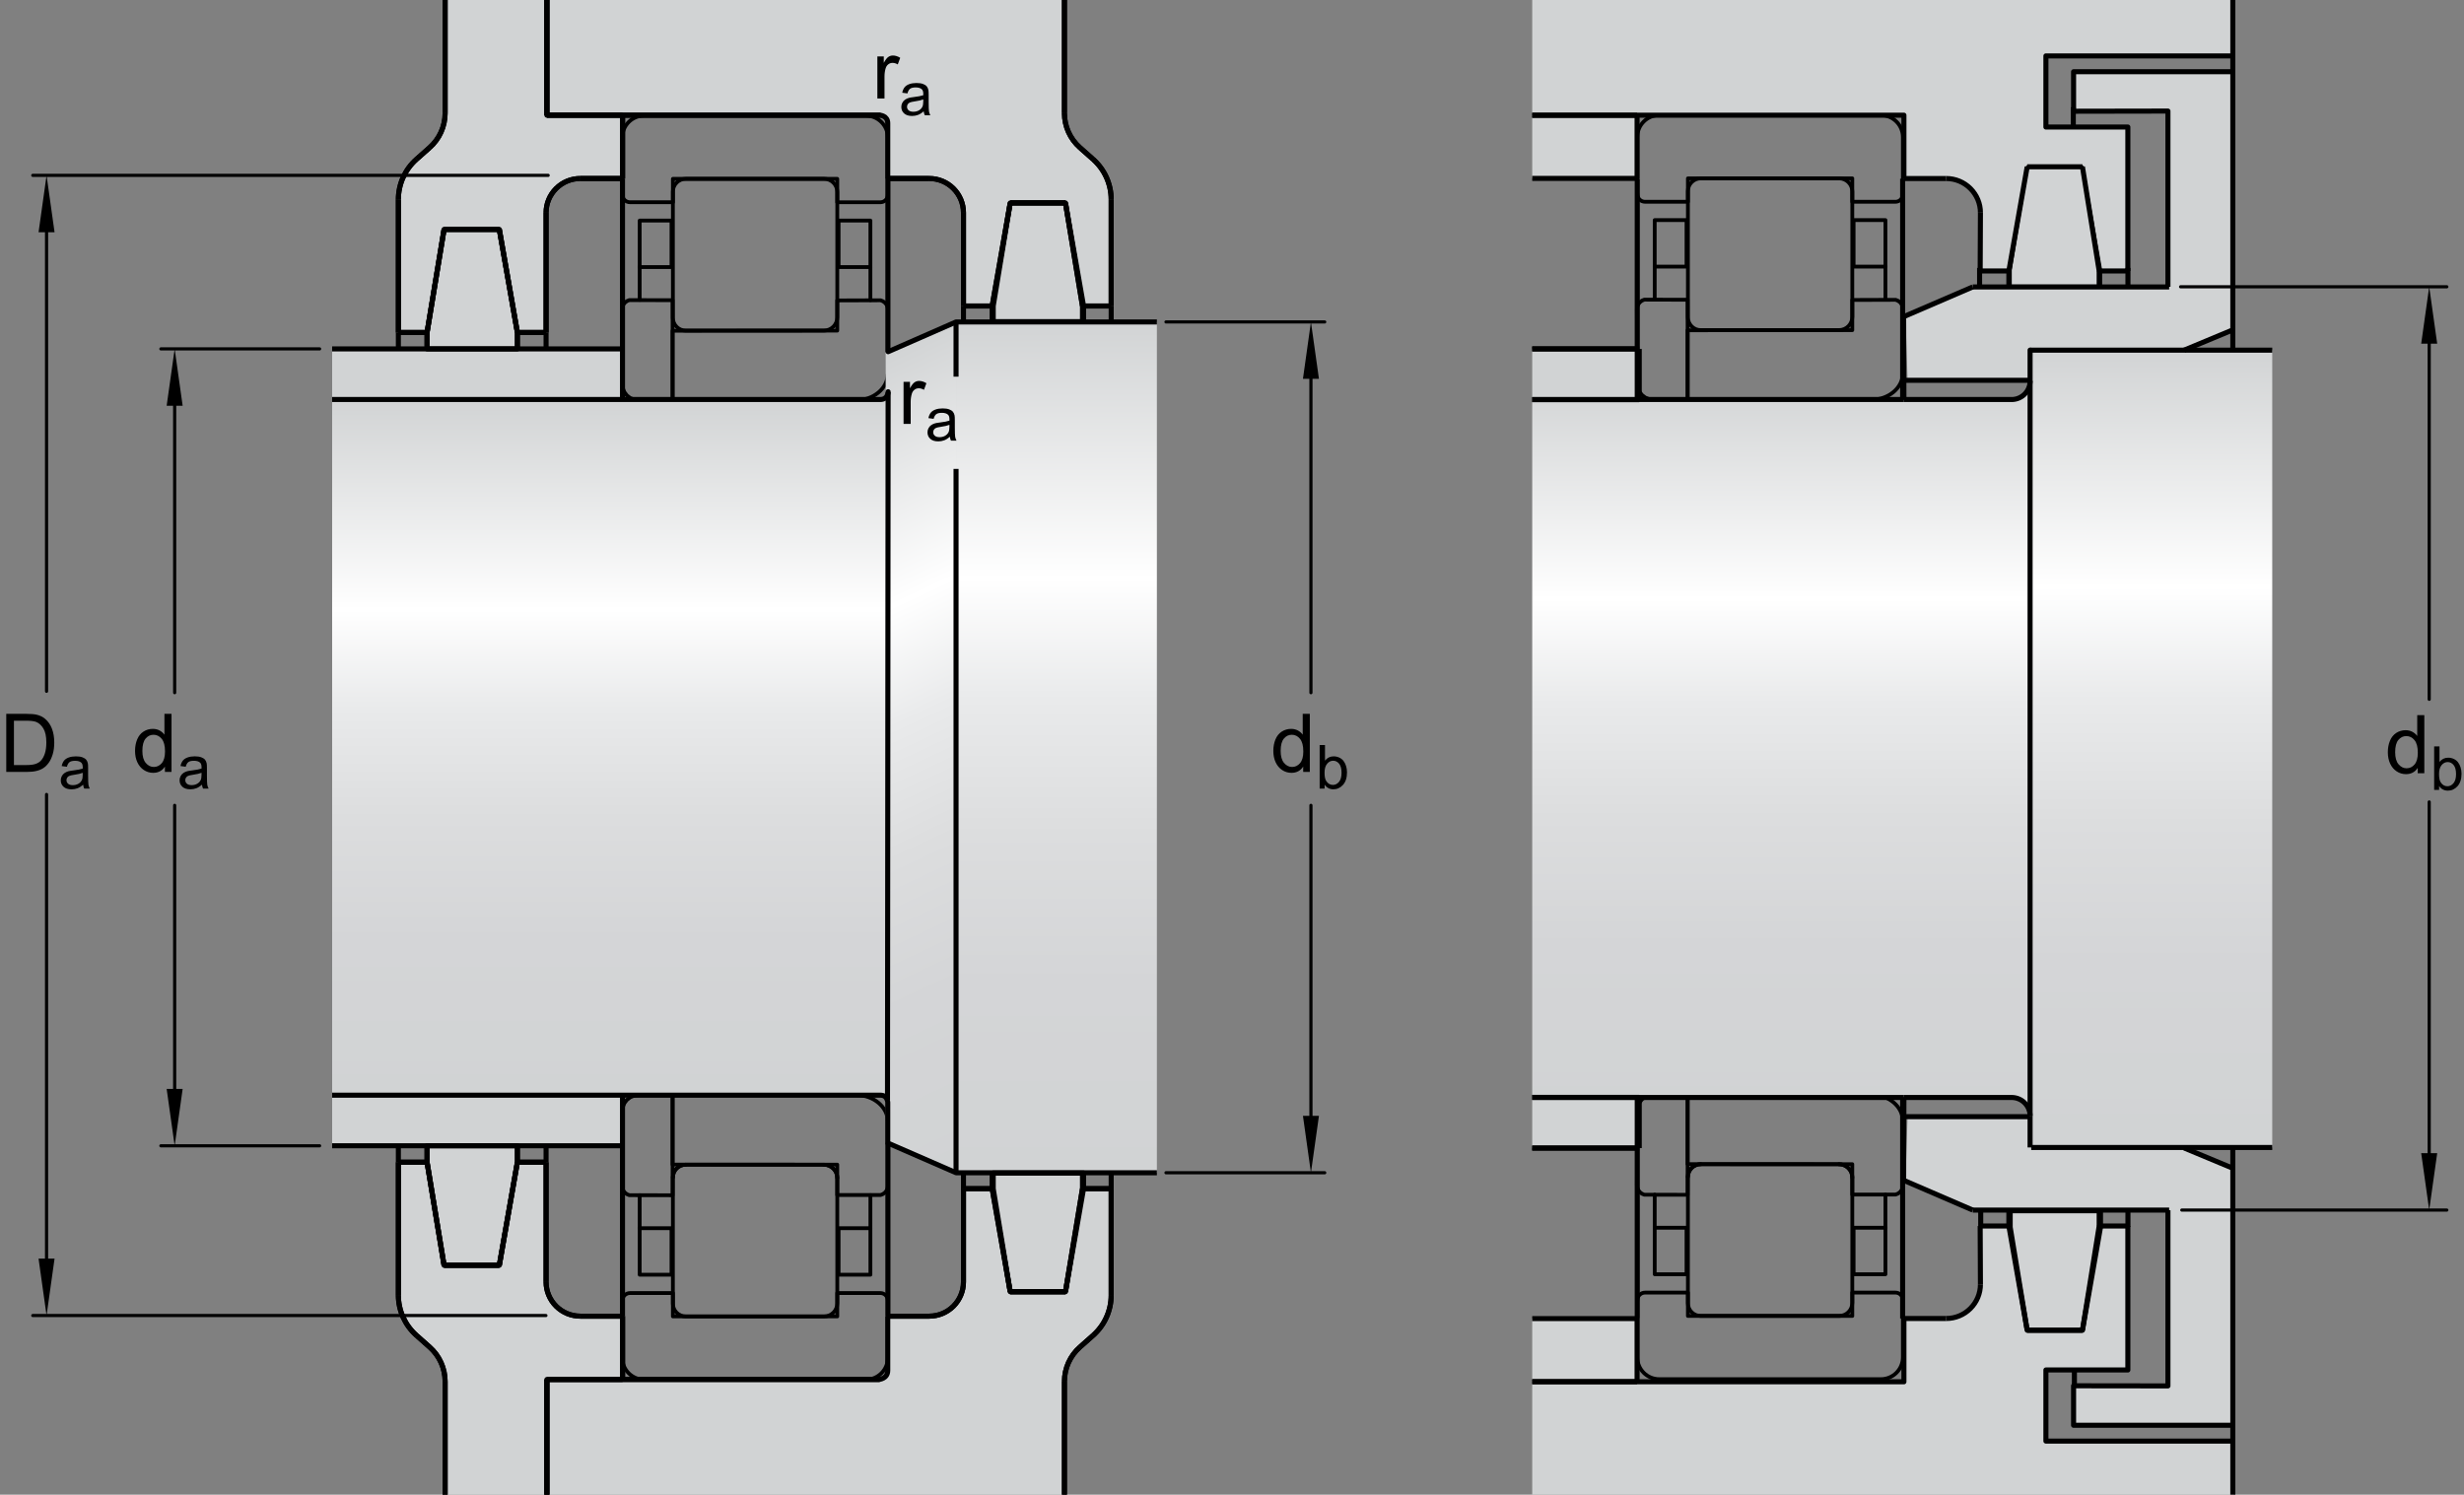 <?xml version="1.0" encoding="utf-8"?>
<!-- Generator: Adobe Illustrator 15.1.0, SVG Export Plug-In . SVG Version: 6.00 Build 0)  -->
<!DOCTYPE svg PUBLIC "-//W3C//DTD SVG 1.1//EN" "http://www.w3.org/Graphics/SVG/1.1/DTD/svg11.dtd">
<svg version="1.1" id="Lager_1" xmlns="http://www.w3.org/2000/svg" xmlns:xlink="http://www.w3.org/1999/xlink" x="0px" y="0px"
	 width="364.567px" height="221.175px" viewBox="0 0 364.567 221.175" enable-background="new 0 0 364.567 221.175"
	 xml:space="preserve">
<rect x="0" y="0" width="364.567" height="221.175" fill="#808080" stroke="none"/>
<g>
	
		<line fill="none" stroke="#000000" stroke-width="0.561" stroke-linecap="round" stroke-linejoin="round" stroke-miterlimit="1" stroke-dasharray="21.12,1.871,0.935,1.871" x1="88.965" y1="110.654" x2="134.128" y2="110.654"/>
</g>
<g>
	<g>
		
			<line fill="none" stroke="#000000" stroke-width="0.561" stroke-linecap="round" stroke-linejoin="round" stroke-miterlimit="1" x1="131.365" y1="28.825" x2="131.365" y2="52.08"/>
		
			<line fill="none" stroke="#000000" stroke-width="0.561" stroke-linecap="round" stroke-linejoin="round" stroke-miterlimit="1" x1="92.075" y1="28.786" x2="92.075" y2="52.07"/>
		<g>
			
				<path fill="none" stroke="#000000" stroke-width="0.561" stroke-linecap="round" stroke-linejoin="round" stroke-miterlimit="1" d="
				M123.882,26.465H99.559v3.461h-6.344c-0.301,0-0.59-0.12-0.805-0.331c-0.215-0.218-0.336-0.507-0.336-0.81v-8.439
				c0-0.861,0.34-1.678,0.949-2.288c0.605-0.607,1.426-0.944,2.285-0.944h32.809c0.864,0,1.686,0.34,2.295,0.949
				c0.612,0.61,0.952,1.432,0.952,2.296l0,0v8.466l0,0c0,0.609-0.494,1.102-1.102,1.102h-6.381V26.465z"/>
		</g>
		<g>
			<g>
				
					<polyline fill="none" stroke="#000000" stroke-width="0.561" stroke-linecap="round" stroke-linejoin="round" stroke-miterlimit="1" points="
					94.645,32.637 94.645,39.521 99.354,39.521 99.354,32.637 94.645,32.637 				"/>
				
					<line fill="none" stroke="#000000" stroke-width="0.561" stroke-linecap="round" stroke-linejoin="round" stroke-miterlimit="1" x1="94.645" y1="39.521" x2="94.645" y2="44.371"/>
			</g>
			<g>
				
					<polyline fill="none" stroke="#000000" stroke-width="0.561" stroke-linecap="round" stroke-linejoin="round" stroke-miterlimit="1" points="
					128.782,32.637 128.782,39.521 124.074,39.521 124.074,32.637 128.782,32.637 				"/>
				
					<line fill="none" stroke="#000000" stroke-width="0.561" stroke-linecap="round" stroke-linejoin="round" stroke-miterlimit="1" x1="128.782" y1="39.521" x2="128.782" y2="44.403"/>
			</g>
		</g>
		<g>
			
				<path fill="none" stroke="#000000" stroke-width="0.561" stroke-linecap="round" stroke-linejoin="round" stroke-miterlimit="1" d="
				M101.444,48.917c-0.501,0-0.978-0.198-1.332-0.553c-0.354-0.354-0.553-0.832-0.553-1.331V28.356c0-0.501,0.199-0.979,0.556-1.334
				c0.354-0.356,0.835-0.557,1.338-0.557h20.482c0.518,0,1.011,0.205,1.376,0.569c0.366,0.369,0.571,0.86,0.571,1.376v0.001v18.535
				l0,0c0,0.524-0.207,1.025-0.577,1.395c-0.371,0.369-0.869,0.575-1.393,0.575H101.444z"/>
		</g>
		
			<path fill="none" stroke="#000000" stroke-width="0.561" stroke-linecap="round" stroke-linejoin="round" stroke-miterlimit="1" d="
			M99.516,172.322v-10.27h0.055c0,0,24.86,0,27.228,0c2.369,0,4.566,1.693,4.566,3.949c0,2.254,0.035,9.387,0.035,9.387l-0.05,0.387
			l-0.149,0.359l-0.237,0.309l-0.31,0.238l-0.355,0.148l-6.421,0.004v-4.498L99.516,172.322"/>
		
			<polyline fill="none" stroke="#000000" stroke-width="0.561" stroke-linecap="round" stroke-linejoin="round" stroke-miterlimit="1" points="
			99.571,162.053 94.415,162.053 94.415,162.053 93.809,162.133 93.247,162.369 92.76,162.742 92.391,163.225 92.155,163.787 
			92.075,164.395 92.018,175.424 92.067,175.807 92.215,176.162 92.45,176.471 92.754,176.705 93.11,176.854 99.508,176.866 
			99.516,172.322 99.516,162.053 		"/>
		
			<polygon fill="none" stroke="#000000" stroke-width="0.561" stroke-linecap="round" stroke-linejoin="round" stroke-miterlimit="1" points="
			99.516,59.207 94.415,59.207 94.415,59.207 93.809,59.127 93.247,58.894 92.76,58.52 92.391,58.037 92.155,57.474 92.075,56.867 
			92.018,45.833 92.067,45.456 92.215,45.099 92.45,44.792 92.754,44.556 93.11,44.406 99.508,44.422 99.516,48.939 		"/>
		
			<path fill="none" stroke="#000000" stroke-width="0.561" stroke-linecap="round" stroke-linejoin="round" stroke-miterlimit="1" d="
			M99.516,48.939v10.268h0.055c0,0,24.86,0,27.228,0c2.369,0,4.566-1.694,4.566-3.946c0-2.256,0.035-9.388,0.035-9.388l-0.05-0.387
			l-0.149-0.361l-0.237-0.31l-0.31-0.234l-0.355-0.148l-6.421,0.023v4.467L99.516,48.939"/>
		<g>
			
				<path fill="none" stroke="#000000" stroke-width="0.561" stroke-linecap="round" stroke-linejoin="round" stroke-miterlimit="1" d="
				M99.559,174.229c0-0.502,0.199-0.977,0.553-1.332c0.354-0.354,0.831-0.551,1.332-0.551"/>
			
				<path fill="none" stroke="#000000" stroke-width="0.561" stroke-linecap="round" stroke-linejoin="round" stroke-miterlimit="1" d="
				M121.913,172.346c0.523,0,1.021,0.207,1.393,0.574c0.37,0.369,0.577,0.867,0.577,1.391"/>
		</g>
		
			<line fill="none" stroke="#000000" stroke-width="0.561" stroke-linecap="round" stroke-linejoin="round" stroke-miterlimit="1" x1="92.075" y1="164.395" x2="92.075" y2="110.604"/>
		
			<line fill="none" stroke="#000000" stroke-width="0.561" stroke-linecap="round" stroke-linejoin="round" stroke-miterlimit="1" x1="131.365" y1="165.834" x2="131.365" y2="110.604"/>
		
			<line fill="none" stroke="#000000" stroke-width="0.561" stroke-linecap="round" stroke-linejoin="round" stroke-miterlimit="1" x1="92.075" y1="56.867" x2="92.075" y2="110.654"/>
		
			<line fill="none" stroke="#000000" stroke-width="0.561" stroke-linecap="round" stroke-linejoin="round" stroke-miterlimit="1" x1="131.365" y1="55.422" x2="131.365" y2="110.654"/>
		
			<line fill="none" stroke="#000000" stroke-width="0.561" stroke-linecap="round" stroke-linejoin="round" stroke-miterlimit="1" x1="131.365" y1="55.422" x2="131.365" y2="110.654"/>
		
			<line fill="none" stroke="#000000" stroke-width="0.561" stroke-linecap="round" stroke-linejoin="round" stroke-miterlimit="1" x1="131.365" y1="192.436" x2="131.365" y2="169.18"/>
		
			<line fill="none" stroke="#000000" stroke-width="0.561" stroke-linecap="round" stroke-linejoin="round" stroke-miterlimit="1" x1="92.075" y1="192.473" x2="92.075" y2="169.191"/>
		<g>
			
				<path fill="none" stroke="#000000" stroke-width="0.561" stroke-linecap="round" stroke-linejoin="round" stroke-miterlimit="1" d="
				M123.882,194.791H99.559v-3.455h-6.344c-0.301,0-0.59,0.119-0.805,0.334s-0.336,0.504-0.336,0.803v8.443
				c0,0.861,0.34,1.676,0.949,2.285c0.605,0.605,1.426,0.945,2.285,0.945h32.809c0.864,0,1.686-0.34,2.295-0.949
				c0.612-0.609,0.952-1.43,0.952-2.293l0,0v-8.469l0,0c0-0.609-0.494-1.1-1.102-1.1h-6.381V194.791z"/>
		</g>
		<g>
			<g>
				
					<polyline fill="none" stroke="#000000" stroke-width="0.561" stroke-linecap="round" stroke-linejoin="round" stroke-miterlimit="1" points="
					94.645,188.623 94.645,181.738 99.354,181.738 99.354,188.623 94.645,188.623 				"/>
				
					<line fill="none" stroke="#000000" stroke-width="0.561" stroke-linecap="round" stroke-linejoin="round" stroke-miterlimit="1" x1="94.645" y1="181.738" x2="94.645" y2="176.854"/>
			</g>
			<g>
				
					<polyline fill="none" stroke="#000000" stroke-width="0.561" stroke-linecap="round" stroke-linejoin="round" stroke-miterlimit="1" points="
					128.782,188.623 128.782,181.738 124.074,181.738 124.074,188.623 128.782,188.623 				"/>
				
					<line fill="none" stroke="#000000" stroke-width="0.561" stroke-linecap="round" stroke-linejoin="round" stroke-miterlimit="1" x1="128.782" y1="181.738" x2="128.782" y2="176.854"/>
			</g>
		</g>
		<g>
			
				<path fill="none" stroke="#000000" stroke-width="0.561" stroke-linecap="round" stroke-linejoin="round" stroke-miterlimit="1" d="
				M101.444,172.346c-0.501,0-0.978,0.197-1.332,0.551c-0.354,0.355-0.553,0.83-0.553,1.332v18.676c0,0.504,0.199,0.982,0.556,1.336
				c0.354,0.355,0.835,0.551,1.338,0.551h20.482c0.518,0,1.011-0.199,1.376-0.564c0.366-0.365,0.571-0.861,0.571-1.377l0,0v-18.539
				l0,0c0-0.523-0.207-1.021-0.577-1.391c-0.371-0.367-0.869-0.574-1.393-0.574H101.444z"/>
		</g>
	</g>
</g>
<linearGradient id="SVGID_1_" gradientUnits="userSpaceOnUse" x1="113.693" y1="59.94" x2="162.559" y2="164.733">
	<stop  offset="0" style="stop-color:#D1D3D4"/>
	<stop  offset="0.3" style="stop-color:#FFFFFF"/>
	<stop  offset="0.441" style="stop-color:#E9EAEB"/>
	<stop  offset="0.597" style="stop-color:#DCDDDE"/>
	<stop  offset="0.771" style="stop-color:#D4D5D7"/>
	<stop  offset="1" style="stop-color:#D1D3D4"/>
</linearGradient>
<polygon fill="url(#SVGID_1_)" points="131.04,168.981 141.489,173.534 141.489,47.706 131.04,52.041 "/>
<linearGradient id="SVGID_2_" gradientUnits="userSpaceOnUse" x1="156.311" y1="47.45" x2="156.311" y2="174.554">
	<stop  offset="0" style="stop-color:#D1D3D4"/>
	<stop  offset="0.3" style="stop-color:#FFFFFF"/>
	<stop  offset="0.441" style="stop-color:#E9EAEB"/>
	<stop  offset="0.597" style="stop-color:#DCDDDE"/>
	<stop  offset="0.771" style="stop-color:#D4D5D7"/>
	<stop  offset="1" style="stop-color:#D1D3D4"/>
</linearGradient>
<rect x="141.454" y="47.639" fill="url(#SVGID_2_)" width="29.715" height="125.896"/>
<linearGradient id="SVGID_3_" gradientUnits="userSpaceOnUse" x1="90.228" y1="58.981" x2="90.228" y2="162.959">
	<stop  offset="0" style="stop-color:#D1D3D4"/>
	<stop  offset="0.3" style="stop-color:#FFFFFF"/>
	<stop  offset="0.441" style="stop-color:#E9EAEB"/>
	<stop  offset="0.597" style="stop-color:#DCDDDE"/>
	<stop  offset="0.771" style="stop-color:#D4D5D7"/>
	<stop  offset="1" style="stop-color:#D1D3D4"/>
</linearGradient>
<rect x="49.142" y="59.136" fill="url(#SVGID_3_)" width="82.172" height="102.988"/>
<rect x="49.142" y="51.622" fill="#D1D3D4" width="42.963" height="7.514"/>
<rect x="63.186" y="46.954" fill="#D1D3D4" width="13.365" height="4.671"/>
<path fill="#D1D3D4" d="M80.915,0v17.045h11.199v9.369l-0.01,0.02v-0.151l-6.247,0.132c-1.346,0-2.63,0.53-3.58,1.482
	c-0.951,0.951-1.482,2.233-1.482,3.579v17.723h-4.244H63.186h-4.244V29.534c0-2.29,0.974-4.457,2.687-5.976l1.937-1.714
	c1.462-1.297,2.295-3.147,2.295-5.102V0H80.915z"/>
<rect x="146.798" y="28.744" fill="#D1D3D4" width="13.287" height="18.882"/>
<path fill="#D1D3D4" d="M142.554,31.476v13.803h4.244l2.672-15.248h8.176l2.516,15.248h4.246V29.534c0-2.29-0.973-4.457-2.688-5.976
	l-1.934-1.714c-1.465-1.297-2.297-3.147-2.297-5.102V0H80.915v17.045h50.32v9.369h6.258c1.344,0,2.627,0.53,3.578,1.482
	C142.021,28.848,142.554,30.13,142.554,31.476"/>
<rect x="49.142" y="162.034" fill="#D1D3D4" width="42.963" height="7.518"/>
<rect x="63.186" y="169.546" fill="#D1D3D4" width="13.365" height="4.674"/>
<path fill="#D1D3D4" d="M80.915,221.175v-17.047h11.199v-9.367l-0.01-0.023v0.152l-6.247-0.129c-1.346,0-2.63-0.533-3.58-1.484
	c-0.951-0.953-1.482-2.232-1.482-3.578v-17.723h-4.244H63.186h-4.244v19.664c0,2.289,0.974,4.457,2.687,5.973l1.937,1.717
	c1.462,1.295,2.295,3.146,2.295,5.1v16.746H80.915z"/>
<rect x="146.798" y="173.546" fill="#D1D3D4" width="13.287" height="18.883"/>
<path fill="#D1D3D4" d="M142.554,189.698v-13.805h4.244l2.672,15.25h8.176l2.516-15.25h4.246v15.746
	c0,2.289-0.973,4.457-2.688,5.973l-1.934,1.717c-1.465,1.295-2.297,3.146-2.297,5.1v16.746H80.915v-17.047h49.527l0.793-0.789
	v-8.578h6.258c1.344,0,2.627-0.533,3.578-1.484C142.021,192.323,142.554,191.044,142.554,189.698"/>
<g>
	<polygon fill="none" stroke="#000000" stroke-width="0.748" stroke-linejoin="round" stroke-miterlimit="1" points="
		146.956,47.595 160.321,47.595 160.321,45.278 157.646,30.03 149.47,30.03 146.956,45.278 	"/>
</g>
<line fill="none" stroke="#000000" stroke-width="0.748" stroke-linejoin="round" stroke-miterlimit="1" x1="157.489" y1="221.175" x2="157.489" y2="204.429"/>
<path fill="none" stroke="#000000" stroke-width="0.748" stroke-linejoin="round" stroke-miterlimit="1" d="M159.786,199.329
	c-1.465,1.295-2.297,3.146-2.297,5.1"/>
<line fill="none" stroke="#000000" stroke-width="0.748" stroke-linejoin="round" stroke-miterlimit="1" x1="159.786" y1="199.329" x2="161.72" y2="197.612"/>
<path fill="none" stroke="#000000" stroke-width="0.748" stroke-linejoin="round" stroke-miterlimit="1" d="M161.72,197.612
	c1.715-1.516,2.688-3.684,2.688-5.973"/>
<line fill="none" stroke="#000000" stroke-width="0.748" stroke-linejoin="round" stroke-miterlimit="1" x1="164.407" y1="175.894" x2="164.407" y2="191.64"/>
<line fill="none" stroke="#000000" stroke-width="0.748" stroke-linejoin="round" stroke-miterlimit="1" x1="160.161" y1="175.894" x2="164.407" y2="175.894"/>
<line fill="none" stroke="#000000" stroke-width="0.748" stroke-linejoin="round" stroke-miterlimit="1" x1="157.646" y1="191.144" x2="160.161" y2="175.894"/>
<line fill="none" stroke="#000000" stroke-width="0.748" stroke-linejoin="round" stroke-miterlimit="1" x1="149.47" y1="191.144" x2="157.646" y2="191.144"/>
<line fill="none" stroke="#000000" stroke-width="0.748" stroke-linejoin="round" stroke-miterlimit="1" x1="146.798" y1="175.894" x2="149.47" y2="191.144"/>
<line fill="none" stroke="#000000" stroke-width="0.748" stroke-linejoin="round" stroke-miterlimit="1" x1="142.554" y1="175.894" x2="146.798" y2="175.894"/>
<line fill="none" stroke="#000000" stroke-width="0.748" stroke-linejoin="round" stroke-miterlimit="1" x1="142.554" y1="175.894" x2="142.554" y2="189.698"/>
<path fill="none" stroke="#000000" stroke-width="0.748" stroke-linejoin="round" stroke-miterlimit="1" d="M142.554,189.698
	c0,1.346-0.533,2.625-1.482,3.578c-0.951,0.951-2.234,1.48-3.578,1.48"/>
<line fill="none" stroke="#000000" stroke-width="0.748" stroke-linejoin="round" stroke-miterlimit="1" x1="131.235" y1="194.761" x2="137.493" y2="194.761"/>
<line fill="none" stroke="#000000" stroke-width="0.748" stroke-linejoin="round" stroke-miterlimit="1" x1="80.915" y1="204.128" x2="130.173" y2="204.128"/>
<line fill="none" stroke="#000000" stroke-width="0.748" stroke-linejoin="round" stroke-miterlimit="1" x1="80.915" y1="221.175" x2="80.915" y2="204.128"/>
<line fill="none" stroke="#000000" stroke-width="0.748" stroke-linejoin="round" stroke-miterlimit="1" x1="157.489" y1="0" x2="157.489" y2="16.743"/>
<path fill="none" stroke="#000000" stroke-width="0.748" stroke-linejoin="round" stroke-miterlimit="1" d="M159.786,21.845
	c-1.465-1.297-2.297-3.147-2.297-5.102"/>
<line fill="none" stroke="#000000" stroke-width="0.748" stroke-linejoin="round" stroke-miterlimit="1" x1="159.786" y1="21.845" x2="161.72" y2="23.559"/>
<path fill="none" stroke="#000000" stroke-width="0.748" stroke-linejoin="round" stroke-miterlimit="1" d="M161.72,23.559
	c1.715,1.519,2.688,3.686,2.688,5.976"/>
<line fill="none" stroke="#000000" stroke-width="0.748" stroke-linejoin="round" stroke-miterlimit="1" x1="164.407" y1="45.278" x2="164.407" y2="29.534"/>
<line fill="none" stroke="#000000" stroke-width="0.748" stroke-linejoin="round" stroke-miterlimit="1" x1="160.161" y1="45.278" x2="164.407" y2="45.278"/>
<line fill="none" stroke="#000000" stroke-width="0.748" stroke-linejoin="round" stroke-miterlimit="1" x1="157.646" y1="30.03" x2="160.161" y2="45.278"/>
<line fill="none" stroke="#000000" stroke-width="0.748" stroke-linejoin="round" stroke-miterlimit="1" x1="149.47" y1="30.03" x2="157.646" y2="30.03"/>
<line fill="none" stroke="#000000" stroke-width="0.748" stroke-linejoin="round" stroke-miterlimit="1" x1="146.798" y1="45.278" x2="149.47" y2="30.03"/>
<line fill="none" stroke="#000000" stroke-width="0.748" stroke-linejoin="round" stroke-miterlimit="1" x1="142.554" y1="45.278" x2="146.798" y2="45.278"/>
<line fill="none" stroke="#000000" stroke-width="0.748" stroke-linejoin="round" stroke-miterlimit="1" x1="142.554" y1="45.278" x2="142.554" y2="31.476"/>
<path fill="none" stroke="#000000" stroke-width="0.748" stroke-linejoin="round" stroke-miterlimit="1" d="M142.554,31.476
	c0-1.346-0.533-2.628-1.482-3.579c-0.951-0.952-2.234-1.482-3.578-1.482"/>
<line fill="none" stroke="#000000" stroke-width="0.748" stroke-linejoin="round" stroke-miterlimit="1" x1="131.235" y1="26.414" x2="137.493" y2="26.414"/>
<line fill="none" stroke="#000000" stroke-width="0.748" stroke-linejoin="round" stroke-miterlimit="1" x1="80.915" y1="17.045" x2="130.298" y2="17.045"/>
<line fill="none" stroke="#000000" stroke-width="0.748" stroke-linejoin="round" stroke-miterlimit="1" x1="80.915" y1="0" x2="80.915" y2="17.045"/>
<line fill="none" stroke="#000000" stroke-width="0.748" stroke-linejoin="round" stroke-miterlimit="1" x1="80.915" y1="204.128" x2="92.114" y2="204.128"/>
<line fill="none" stroke="#000000" stroke-width="0.748" stroke-linejoin="round" stroke-miterlimit="1" x1="92.114" y1="204.128" x2="92.114" y2="194.761"/>
<line fill="none" stroke="#000000" stroke-width="0.748" stroke-linejoin="round" stroke-miterlimit="1" x1="92.114" y1="194.761" x2="85.857" y2="194.761"/>
<path fill="none" stroke="#000000" stroke-width="0.748" stroke-linejoin="round" stroke-miterlimit="1" d="M80.795,189.698
	c0,1.346,0.531,2.625,1.482,3.578c0.95,0.951,2.234,1.48,3.58,1.48"/>
<line fill="none" stroke="#000000" stroke-width="0.748" stroke-linejoin="round" stroke-miterlimit="1" x1="80.795" y1="171.976" x2="80.795" y2="189.698"/>
<line fill="none" stroke="#000000" stroke-width="0.748" stroke-linejoin="round" stroke-miterlimit="1" x1="80.795" y1="171.976" x2="76.551" y2="171.976"/>
<line fill="none" stroke="#000000" stroke-width="0.748" stroke-linejoin="round" stroke-miterlimit="1" x1="76.551" y1="171.976" x2="73.877" y2="187.226"/>
<line fill="none" stroke="#000000" stroke-width="0.748" stroke-linejoin="round" stroke-miterlimit="1" x1="73.877" y1="187.226" x2="65.701" y2="187.226"/>
<line fill="none" stroke="#000000" stroke-width="0.748" stroke-linejoin="round" stroke-miterlimit="1" x1="65.701" y1="187.226" x2="63.186" y2="171.976"/>
<line fill="none" stroke="#000000" stroke-width="0.748" stroke-linejoin="round" stroke-miterlimit="1" x1="63.186" y1="171.976" x2="58.941" y2="171.976"/>
<line fill="none" stroke="#000000" stroke-width="0.748" stroke-linejoin="round" stroke-miterlimit="1" x1="58.941" y1="171.976" x2="58.941" y2="191.64"/>
<path fill="none" stroke="#000000" stroke-width="0.748" stroke-linejoin="round" stroke-miterlimit="1" d="M61.628,197.612
	c-1.713-1.52-2.687-3.684-2.687-5.973"/>
<line fill="none" stroke="#000000" stroke-width="0.748" stroke-linejoin="round" stroke-miterlimit="1" x1="63.564" y1="199.329" x2="61.628" y2="197.612"/>
<path fill="none" stroke="#000000" stroke-width="0.748" stroke-linejoin="round" stroke-miterlimit="1" d="M63.564,199.329
	c1.462,1.295,2.295,3.146,2.295,5.1"/>
<line fill="none" stroke="#000000" stroke-width="0.748" stroke-linejoin="round" stroke-miterlimit="1" x1="65.859" y1="221.175" x2="65.859" y2="204.429"/>
<line fill="none" stroke="#000000" stroke-width="0.748" stroke-linejoin="round" stroke-miterlimit="1" x1="80.915" y1="221.175" x2="80.915" y2="204.128"/>
<line fill="none" stroke="#000000" stroke-width="0.748" stroke-linejoin="round" stroke-miterlimit="1" x1="80.915" y1="17.045" x2="92.114" y2="17.045"/>
<line fill="none" stroke="#000000" stroke-width="0.748" stroke-linejoin="round" stroke-miterlimit="1" x1="92.114" y1="17.045" x2="92.114" y2="26.414"/>
<line fill="none" stroke="#000000" stroke-width="0.748" stroke-linejoin="round" stroke-miterlimit="1" x1="92.114" y1="26.414" x2="85.857" y2="26.414"/>
<path fill="none" stroke="#000000" stroke-width="0.748" stroke-linejoin="round" stroke-miterlimit="1" d="M80.795,31.476
	c0-1.346,0.531-2.628,1.482-3.579c0.95-0.952,2.234-1.482,3.58-1.482"/>
<line fill="none" stroke="#000000" stroke-width="0.748" stroke-linejoin="round" stroke-miterlimit="1" x1="80.795" y1="49.198" x2="80.795" y2="31.476"/>
<line fill="none" stroke="#000000" stroke-width="0.748" stroke-linejoin="round" stroke-miterlimit="1" x1="80.795" y1="49.198" x2="76.551" y2="49.198"/>
<line fill="none" stroke="#000000" stroke-width="0.748" stroke-linejoin="round" stroke-miterlimit="1" x1="76.551" y1="49.198" x2="73.877" y2="33.947"/>
<line fill="none" stroke="#000000" stroke-width="0.748" stroke-linejoin="round" stroke-miterlimit="1" x1="73.877" y1="33.947" x2="65.701" y2="33.947"/>
<line fill="none" stroke="#000000" stroke-width="0.748" stroke-linejoin="round" stroke-miterlimit="1" x1="65.701" y1="33.947" x2="63.186" y2="49.198"/>
<line fill="none" stroke="#000000" stroke-width="0.748" stroke-linejoin="round" stroke-miterlimit="1" x1="63.186" y1="49.198" x2="58.941" y2="49.198"/>
<line fill="none" stroke="#000000" stroke-width="0.748" stroke-linejoin="round" stroke-miterlimit="1" x1="58.941" y1="49.198" x2="58.941" y2="29.534"/>
<path fill="none" stroke="#000000" stroke-width="0.748" stroke-linejoin="round" stroke-miterlimit="1" d="M61.628,23.559
	c-1.713,1.519-2.687,3.686-2.687,5.976"/>
<line fill="none" stroke="#000000" stroke-width="0.748" stroke-linejoin="round" stroke-miterlimit="1" x1="63.564" y1="21.845" x2="61.628" y2="23.559"/>
<path fill="none" stroke="#000000" stroke-width="0.748" stroke-linejoin="round" stroke-miterlimit="1" d="M63.564,21.845
	c1.462-1.297,2.295-3.147,2.295-5.102"/>
<line fill="none" stroke="#000000" stroke-width="0.748" stroke-linejoin="round" stroke-miterlimit="1" x1="65.859" y1="0" x2="65.859" y2="16.743"/>
<line fill="none" stroke="#000000" stroke-width="0.748" stroke-linejoin="round" stroke-miterlimit="1" x1="80.915" y1="0" x2="80.915" y2="17.045"/>
<g>
	<polygon fill="none" stroke="#000000" stroke-width="0.748" stroke-linejoin="round" stroke-miterlimit="1" points="
		63.186,169.546 76.551,169.546 76.551,171.976 73.877,187.226 65.701,187.226 63.186,171.976 	"/>
</g>
<g>
	<polygon fill="none" stroke="#000000" stroke-width="0.748" stroke-linejoin="round" stroke-miterlimit="1" points="
		63.186,51.625 76.551,51.625 76.551,49.198 73.877,33.947 65.701,33.947 63.186,49.198 	"/>
</g>
<path fill="none" stroke="#000000" stroke-width="0.748" stroke-linejoin="round" stroke-miterlimit="1" d="M49.142,162.058
	c0,0,80.102,0,81.137,0s1.07,1.064,1.07,1.064v6.01l10.105,4.402h29.715"/>
<path fill="none" stroke="#000000" stroke-width="0.748" stroke-linejoin="round" stroke-miterlimit="1" d="M49.142,59.116
	c0,0,80.193,0,81.1,0c1.164,0,1.164-1.152,1.164-1.152s0-5.924,0-5.923l10.049-4.402h29.715"/>
<line fill="none" stroke="#000000" stroke-width="0.748" stroke-linejoin="round" stroke-miterlimit="1" x1="49.142" y1="169.546" x2="92.074" y2="169.546"/>
<line fill="none" stroke="#000000" stroke-width="0.748" stroke-linejoin="round" stroke-miterlimit="1" x1="49.142" y1="51.625" x2="92.074" y2="51.625"/>
<path fill="none" stroke="#000000" stroke-width="0.748" stroke-linejoin="round" stroke-miterlimit="1" d="M142.554,189.698
	c0,1.346-0.533,2.625-1.482,3.578c-0.951,0.951-2.234,1.48-3.578,1.48"/>
<path fill="none" stroke="#000000" stroke-width="0.748" stroke-linejoin="round" stroke-miterlimit="1" d="M142.554,31.476
	c0-1.346-0.533-2.628-1.482-3.579c-0.951-0.952-2.234-1.482-3.578-1.482"/>
<line fill="none" stroke="#000000" stroke-width="0.748" stroke-linejoin="round" stroke-miterlimit="1" x1="131.235" y1="194.761" x2="137.493" y2="194.761"/>
<line fill="none" stroke="#000000" stroke-width="0.748" stroke-linejoin="round" stroke-miterlimit="1" x1="131.235" y1="26.414" x2="137.493" y2="26.414"/>
<line fill="none" stroke="#000000" stroke-width="0.748" stroke-linejoin="round" stroke-miterlimit="1" x1="142.554" y1="175.894" x2="142.554" y2="189.698"/>
<line fill="none" stroke="#000000" stroke-width="0.748" stroke-linejoin="round" stroke-miterlimit="1" x1="142.554" y1="45.278" x2="142.554" y2="31.476"/>
<line fill="none" stroke="#000000" stroke-width="0.748" stroke-linejoin="round" stroke-miterlimit="1" x1="142.554" y1="175.894" x2="146.798" y2="175.894"/>
<line fill="none" stroke="#000000" stroke-width="0.748" stroke-linejoin="round" stroke-miterlimit="1" x1="142.554" y1="45.278" x2="146.798" y2="45.278"/>
<line fill="none" stroke="#000000" stroke-width="0.748" stroke-linejoin="round" stroke-miterlimit="1" x1="146.798" y1="175.894" x2="149.47" y2="191.144"/>
<line fill="none" stroke="#000000" stroke-width="0.748" stroke-linejoin="round" stroke-miterlimit="1" x1="146.798" y1="45.278" x2="149.47" y2="30.03"/>
<line fill="none" stroke="#000000" stroke-width="0.748" stroke-linejoin="round" stroke-miterlimit="1" x1="149.47" y1="191.144" x2="157.646" y2="191.144"/>
<line fill="none" stroke="#000000" stroke-width="0.748" stroke-linejoin="round" stroke-miterlimit="1" x1="149.47" y1="30.03" x2="157.646" y2="30.03"/>
<line fill="none" stroke="#000000" stroke-width="0.748" stroke-linejoin="round" stroke-miterlimit="1" x1="157.646" y1="191.144" x2="160.161" y2="175.894"/>
<line fill="none" stroke="#000000" stroke-width="0.748" stroke-linejoin="round" stroke-miterlimit="1" x1="157.646" y1="30.03" x2="160.161" y2="45.278"/>
<line fill="none" stroke="#000000" stroke-width="0.748" stroke-linejoin="round" stroke-miterlimit="1" x1="160.161" y1="175.894" x2="164.407" y2="175.894"/>
<line fill="none" stroke="#000000" stroke-width="0.748" stroke-linejoin="round" stroke-miterlimit="1" x1="160.161" y1="45.278" x2="164.407" y2="45.278"/>
<path fill="none" stroke="#000000" stroke-width="0.748" stroke-linejoin="round" stroke-miterlimit="1" d="M161.72,197.612
	c1.715-1.516,2.688-3.684,2.688-5.973"/>
<path fill="none" stroke="#000000" stroke-width="0.748" stroke-linejoin="round" stroke-miterlimit="1" d="M161.72,23.559
	c1.715,1.519,2.688,3.686,2.688,5.976"/>
<line fill="none" stroke="#000000" stroke-width="0.748" stroke-linejoin="round" stroke-miterlimit="1" x1="164.407" y1="175.894" x2="164.407" y2="191.64"/>
<line fill="none" stroke="#000000" stroke-width="0.748" stroke-linejoin="round" stroke-miterlimit="1" x1="164.407" y1="45.278" x2="164.407" y2="29.534"/>
<path fill="none" stroke="#000000" stroke-width="0.748" stroke-linejoin="round" stroke-miterlimit="1" d="M159.786,199.329
	c-1.465,1.295-2.297,3.146-2.297,5.1"/>
<path fill="none" stroke="#000000" stroke-width="0.748" stroke-linejoin="round" stroke-miterlimit="1" d="M159.786,21.845
	c-1.465-1.297-2.297-3.147-2.297-5.102"/>
<line fill="none" stroke="#000000" stroke-width="0.748" stroke-linejoin="round" stroke-miterlimit="1" x1="159.786" y1="199.329" x2="161.72" y2="197.612"/>
<line fill="none" stroke="#000000" stroke-width="0.748" stroke-linejoin="round" stroke-miterlimit="1" x1="159.786" y1="21.845" x2="161.72" y2="23.559"/>
<line fill="none" stroke="#000000" stroke-width="0.748" stroke-linejoin="round" stroke-miterlimit="1" x1="157.489" y1="221.175" x2="157.489" y2="204.429"/>
<line fill="none" stroke="#000000" stroke-width="0.748" stroke-linejoin="round" stroke-miterlimit="1" x1="157.489" y1="0" x2="157.489" y2="16.743"/>
<line fill="none" stroke="#000000" stroke-width="0.748" stroke-linejoin="round" stroke-miterlimit="1" x1="58.941" y1="171.976" x2="58.941" y2="169.546"/>
<line fill="none" stroke="#000000" stroke-width="0.748" stroke-linejoin="round" stroke-miterlimit="1" x1="58.941" y1="49.198" x2="58.941" y2="51.625"/>
<line fill="none" stroke="#000000" stroke-width="0.748" stroke-linejoin="round" stroke-miterlimit="1" x1="63.186" y1="171.976" x2="63.186" y2="169.546"/>
<line fill="none" stroke="#000000" stroke-width="0.748" stroke-linejoin="round" stroke-miterlimit="1" x1="63.186" y1="49.198" x2="63.186" y2="51.625"/>
<line fill="none" stroke="#000000" stroke-width="0.748" stroke-linejoin="round" stroke-miterlimit="1" x1="76.551" y1="171.976" x2="76.551" y2="169.546"/>
<line fill="none" stroke="#000000" stroke-width="0.748" stroke-linejoin="round" stroke-miterlimit="1" x1="76.551" y1="49.198" x2="76.551" y2="51.625"/>
<line fill="none" stroke="#000000" stroke-width="0.748" stroke-linejoin="round" stroke-miterlimit="1" x1="80.795" y1="171.976" x2="80.795" y2="169.546"/>
<line fill="none" stroke="#000000" stroke-width="0.748" stroke-linejoin="round" stroke-miterlimit="1" x1="80.795" y1="49.198" x2="80.795" y2="51.625"/>
<line fill="none" stroke="#000000" stroke-width="0.748" stroke-linejoin="round" stroke-miterlimit="1" x1="142.554" y1="175.894" x2="142.554" y2="173.546"/>
<line fill="none" stroke="#000000" stroke-width="0.748" stroke-linejoin="round" stroke-miterlimit="1" x1="142.554" y1="45.278" x2="142.554" y2="47.626"/>
<line fill="none" stroke="#000000" stroke-width="0.748" stroke-linejoin="round" stroke-miterlimit="1" x1="146.798" y1="175.894" x2="146.798" y2="173.546"/>
<line fill="none" stroke="#000000" stroke-width="0.748" stroke-linejoin="round" stroke-miterlimit="1" x1="146.798" y1="45.278" x2="146.798" y2="47.626"/>
<line fill="none" stroke="#000000" stroke-width="0.748" stroke-linejoin="round" stroke-miterlimit="1" x1="160.161" y1="175.894" x2="160.161" y2="173.546"/>
<line fill="none" stroke="#000000" stroke-width="0.748" stroke-linejoin="round" stroke-miterlimit="1" x1="160.161" y1="45.278" x2="160.161" y2="47.626"/>
<line fill="none" stroke="#000000" stroke-width="0.748" stroke-linejoin="round" stroke-miterlimit="1" x1="164.407" y1="175.894" x2="164.407" y2="173.546"/>
<line fill="none" stroke="#000000" stroke-width="0.748" stroke-linejoin="round" stroke-miterlimit="1" x1="164.407" y1="45.278" x2="164.407" y2="47.626"/>
<g>
	<polygon fill="none" stroke="#000000" stroke-width="0.748" stroke-linejoin="round" stroke-miterlimit="1" points="
		146.956,173.577 160.321,173.577 160.321,175.894 157.646,191.144 149.47,191.144 146.956,175.894 	"/>
</g>
<line fill="none" stroke="#000000" stroke-width="0.748" stroke-linejoin="round" stroke-miterlimit="1" x1="92.114" y1="204.128" x2="92.114" y2="194.761"/>
<line fill="none" stroke="#000000" stroke-width="0.748" stroke-linejoin="round" stroke-miterlimit="1" x1="92.114" y1="17.045" x2="92.114" y2="26.414"/>
<path fill="none" stroke="#000000" stroke-width="0.748" stroke-linejoin="round" stroke-miterlimit="1" d="M80.795,189.698
	c0,1.346,0.531,2.625,1.482,3.578c0.95,0.951,2.234,1.48,3.58,1.48"/>
<path fill="none" stroke="#000000" stroke-width="0.748" stroke-linejoin="round" stroke-miterlimit="1" d="M80.795,31.476
	c0-1.346,0.531-2.628,1.482-3.579c0.95-0.952,2.234-1.482,3.58-1.482"/>
<line fill="none" stroke="#000000" stroke-width="0.748" stroke-linejoin="round" stroke-miterlimit="1" x1="92.114" y1="194.761" x2="85.857" y2="194.761"/>
<line fill="none" stroke="#000000" stroke-width="0.748" stroke-linejoin="round" stroke-miterlimit="1" x1="92.114" y1="26.414" x2="85.857" y2="26.414"/>
<line fill="none" stroke="#000000" stroke-width="0.748" stroke-linejoin="round" stroke-miterlimit="1" x1="80.795" y1="171.976" x2="80.795" y2="189.698"/>
<line fill="none" stroke="#000000" stroke-width="0.748" stroke-linejoin="round" stroke-miterlimit="1" x1="80.795" y1="49.198" x2="80.795" y2="31.476"/>
<line fill="none" stroke="#000000" stroke-width="0.748" stroke-linejoin="round" stroke-miterlimit="1" x1="80.795" y1="171.976" x2="76.551" y2="171.976"/>
<line fill="none" stroke="#000000" stroke-width="0.748" stroke-linejoin="round" stroke-miterlimit="1" x1="80.795" y1="49.198" x2="76.551" y2="49.198"/>
<line fill="none" stroke="#000000" stroke-width="0.748" stroke-linejoin="round" stroke-miterlimit="1" x1="76.551" y1="171.976" x2="73.877" y2="187.226"/>
<line fill="none" stroke="#000000" stroke-width="0.748" stroke-linejoin="round" stroke-miterlimit="1" x1="76.551" y1="49.198" x2="73.877" y2="33.947"/>
<line fill="none" stroke="#000000" stroke-width="0.748" stroke-linejoin="round" stroke-miterlimit="1" x1="73.877" y1="187.226" x2="65.701" y2="187.226"/>
<line fill="none" stroke="#000000" stroke-width="0.748" stroke-linejoin="round" stroke-miterlimit="1" x1="73.877" y1="33.947" x2="65.701" y2="33.947"/>
<line fill="none" stroke="#000000" stroke-width="0.748" stroke-linejoin="round" stroke-miterlimit="1" x1="65.701" y1="187.226" x2="63.186" y2="171.976"/>
<line fill="none" stroke="#000000" stroke-width="0.748" stroke-linejoin="round" stroke-miterlimit="1" x1="65.701" y1="33.947" x2="63.186" y2="49.198"/>
<line fill="none" stroke="#000000" stroke-width="0.748" stroke-linejoin="round" stroke-miterlimit="1" x1="63.186" y1="171.976" x2="58.941" y2="171.976"/>
<line fill="none" stroke="#000000" stroke-width="0.748" stroke-linejoin="round" stroke-miterlimit="1" x1="63.186" y1="49.198" x2="58.941" y2="49.198"/>
<path fill="none" stroke="#000000" stroke-width="0.748" stroke-linejoin="round" stroke-miterlimit="1" d="M61.628,197.612
	c-1.713-1.52-2.687-3.684-2.687-5.973"/>
<path fill="none" stroke="#000000" stroke-width="0.748" stroke-linejoin="round" stroke-miterlimit="1" d="M61.628,23.559
	c-1.713,1.519-2.687,3.686-2.687,5.976"/>
<line fill="none" stroke="#000000" stroke-width="0.748" stroke-linejoin="round" stroke-miterlimit="1" x1="58.941" y1="171.976" x2="58.941" y2="191.64"/>
<line fill="none" stroke="#000000" stroke-width="0.748" stroke-linejoin="round" stroke-miterlimit="1" x1="58.941" y1="49.198" x2="58.941" y2="29.534"/>
<path fill="none" stroke="#000000" stroke-width="0.748" stroke-linejoin="round" stroke-miterlimit="1" d="M63.564,199.329
	c1.462,1.295,2.295,3.146,2.295,5.1"/>
<path fill="none" stroke="#000000" stroke-width="0.748" stroke-linejoin="round" stroke-miterlimit="1" d="M63.564,21.845
	c1.462-1.297,2.295-3.147,2.295-5.102"/>
<line fill="none" stroke="#000000" stroke-width="0.748" stroke-linejoin="round" stroke-miterlimit="1" x1="63.564" y1="199.329" x2="61.628" y2="197.612"/>
<line fill="none" stroke="#000000" stroke-width="0.748" stroke-linejoin="round" stroke-miterlimit="1" x1="63.564" y1="21.845" x2="61.628" y2="23.559"/>
<line fill="none" stroke="#000000" stroke-width="0.748" stroke-linejoin="round" stroke-miterlimit="1" x1="65.859" y1="221.175" x2="65.859" y2="204.429"/>
<line fill="none" stroke="#000000" stroke-width="0.748" stroke-linejoin="round" stroke-miterlimit="1" x1="65.859" y1="0" x2="65.859" y2="16.743"/>
<path fill="none" stroke="#000000" stroke-width="0.748" stroke-linejoin="round" stroke-miterlimit="1" d="M80.915,221.175
	v-17.047h49.082c0,0,1.352-0.062,1.352-1.344s0-8.023,0-8.023"/>
<path fill="none" stroke="#000000" stroke-width="0.748" stroke-linejoin="round" stroke-miterlimit="1" d="M80.915,0v17.045
	h49.258c0,0,1.176,0.054,1.176,1.178s0,8.191,0,8.191"/>
<line fill="none" stroke="#000000" stroke-width="0.748" stroke-linejoin="round" stroke-miterlimit="1" x1="131.405" y1="58.034" x2="131.313" y2="162.784"/>
<line fill="none" stroke="#000000" stroke-width="0.748" stroke-linejoin="round" stroke-miterlimit="1" x1="141.454" y1="69.389" x2="141.454" y2="173.534"/>
<line fill="none" stroke="#000000" stroke-width="0.748" stroke-linejoin="round" stroke-miterlimit="1" x1="141.454" y1="47.639" x2="141.454" y2="55.732"/>
<g>
	<g>
		
			<line fill="none" stroke="#000000" stroke-width="0.468" stroke-linecap="round" stroke-miterlimit="1" x1="6.889" y1="117.556" x2="6.889" y2="188.433"/>
		
			<line fill="none" stroke="#000000" stroke-width="0.468" stroke-linecap="round" stroke-miterlimit="1" x1="6.889" y1="33.324" x2="6.889" y2="102.292"/>
		<polygon points="5.705,34.367 6.889,25.948 8.073,34.367 		"/>
		<polygon points="8.073,186.245 6.889,194.663 5.705,186.245 		"/>
		<g>
			<path d="M0.926,114.221v-8.59h2.959c0.668,0,1.178,0.041,1.529,0.123c0.492,0.113,0.912,0.318,1.26,0.615
				c0.453,0.383,0.792,0.872,1.017,1.468s0.337,1.276,0.337,2.042c0,0.652-0.076,1.23-0.229,1.734s-0.348,0.921-0.586,1.251
				s-0.499,0.59-0.782,0.779s-0.625,0.333-1.025,0.431s-0.86,0.146-1.38,0.146H0.926z M2.062,113.207h1.834
				c0.566,0,1.011-0.053,1.333-0.158s0.579-0.254,0.771-0.445c0.27-0.27,0.479-0.632,0.63-1.087s0.226-1.007,0.226-1.655
				c0-0.898-0.147-1.589-0.442-2.071s-0.653-0.806-1.075-0.97c-0.305-0.117-0.795-0.176-1.471-0.176H2.062V113.207z"/>
			<path d="M12.305,116.119c-0.293,0.25-0.575,0.426-0.846,0.527c-0.271,0.103-0.562,0.154-0.873,0.154
				c-0.513,0-0.907-0.125-1.182-0.376c-0.275-0.25-0.413-0.57-0.413-0.96c0-0.229,0.052-0.438,0.156-0.626
				c0.104-0.189,0.24-0.341,0.408-0.455s0.358-0.2,0.569-0.259c0.155-0.041,0.39-0.081,0.703-0.119
				c0.639-0.076,1.109-0.167,1.411-0.272c0.003-0.108,0.004-0.177,0.004-0.206c0-0.322-0.075-0.55-0.224-0.682
				c-0.202-0.179-0.502-0.268-0.901-0.268c-0.372,0-0.647,0.064-0.824,0.195c-0.177,0.13-0.308,0.361-0.393,0.691l-0.773-0.105
				c0.07-0.33,0.186-0.598,0.347-0.802c0.161-0.203,0.394-0.36,0.699-0.47c0.305-0.11,0.658-0.165,1.059-0.165
				c0.398,0,0.722,0.047,0.971,0.141s0.432,0.212,0.549,0.354c0.117,0.143,0.199,0.322,0.246,0.538
				c0.026,0.136,0.04,0.379,0.04,0.73v1.055c0,0.735,0.017,1.2,0.05,1.395c0.034,0.195,0.101,0.382,0.2,0.561h-0.826
				C12.381,116.531,12.328,116.34,12.305,116.119z M12.239,114.354c-0.287,0.117-0.718,0.217-1.292,0.299
				c-0.325,0.047-0.555,0.1-0.69,0.158s-0.239,0.144-0.312,0.257c-0.073,0.112-0.11,0.238-0.11,0.376
				c0,0.211,0.08,0.387,0.239,0.527s0.394,0.211,0.701,0.211c0.305,0,0.576-0.067,0.813-0.2c0.237-0.134,0.412-0.315,0.523-0.548
				c0.085-0.178,0.127-0.441,0.127-0.791V114.354z"/>
		</g>
	</g>
	
		<line fill="none" stroke="#000000" stroke-width="0.468" stroke-linecap="round" stroke-miterlimit="1" x1="81.104" y1="25.948" x2="4.848" y2="25.948"/>
	
		<line fill="none" stroke="#000000" stroke-width="0.468" stroke-linecap="round" stroke-miterlimit="1" x1="80.773" y1="194.663" x2="4.848" y2="194.663"/>
</g>
<g>
	<g>
		
			<line fill="none" stroke="#000000" stroke-width="0.468" stroke-linecap="round" stroke-miterlimit="1" x1="25.843" y1="119.167" x2="25.843" y2="163.315"/>
		
			<line fill="none" stroke="#000000" stroke-width="0.468" stroke-linecap="round" stroke-miterlimit="1" x1="25.843" y1="59.001" x2="25.843" y2="102.5"/>
		<polygon points="24.657,60.044 25.843,51.625 27.025,60.044 		"/>
		<polygon points="27.025,161.128 25.843,169.546 24.657,161.128 		"/>
		<g>
			<path d="M24.399,114.217v-0.785c-0.395,0.617-0.975,0.926-1.74,0.926c-0.496,0-0.952-0.137-1.368-0.41s-0.738-0.655-0.967-1.146
				s-0.343-1.054-0.343-1.69c0-0.621,0.104-1.185,0.311-1.69s0.518-0.894,0.932-1.163s0.877-0.404,1.389-0.404
				c0.375,0,0.709,0.079,1.002,0.237s0.531,0.364,0.715,0.618v-3.082h1.049v8.59H24.399z M21.065,111.111
				c0,0.797,0.168,1.393,0.504,1.787s0.732,0.592,1.189,0.592c0.461,0,0.853-0.188,1.175-0.565s0.483-0.952,0.483-1.726
				c0-0.852-0.164-1.477-0.492-1.875s-0.732-0.598-1.213-0.598c-0.469,0-0.86,0.191-1.175,0.574S21.065,110.287,21.065,111.111z"/>
			<path d="M29.884,116.115c-0.293,0.25-0.575,0.426-0.846,0.527c-0.271,0.103-0.562,0.154-0.873,0.154
				c-0.513,0-0.907-0.125-1.182-0.376c-0.275-0.25-0.413-0.57-0.413-0.96c0-0.229,0.052-0.438,0.156-0.626
				c0.104-0.189,0.24-0.341,0.408-0.455s0.358-0.2,0.569-0.259c0.155-0.041,0.39-0.081,0.703-0.119
				c0.639-0.076,1.109-0.167,1.411-0.272c0.003-0.108,0.004-0.177,0.004-0.206c0-0.322-0.075-0.55-0.224-0.682
				c-0.202-0.179-0.502-0.268-0.901-0.268c-0.372,0-0.647,0.064-0.824,0.195c-0.177,0.13-0.308,0.361-0.393,0.691l-0.773-0.105
				c0.07-0.33,0.186-0.598,0.347-0.802c0.161-0.203,0.394-0.36,0.699-0.47c0.305-0.11,0.658-0.165,1.059-0.165
				c0.398,0,0.722,0.047,0.971,0.141s0.432,0.212,0.549,0.354c0.117,0.143,0.199,0.322,0.246,0.538
				c0.026,0.136,0.04,0.379,0.04,0.73v1.055c0,0.735,0.017,1.2,0.05,1.395c0.034,0.195,0.101,0.382,0.2,0.561h-0.826
				C29.96,116.527,29.907,116.336,29.884,116.115z M29.818,114.35c-0.287,0.117-0.718,0.217-1.292,0.299
				c-0.325,0.047-0.555,0.1-0.69,0.158s-0.239,0.144-0.312,0.257c-0.073,0.112-0.11,0.238-0.11,0.376
				c0,0.211,0.08,0.387,0.239,0.527s0.394,0.211,0.701,0.211c0.305,0,0.576-0.067,0.813-0.2c0.237-0.134,0.412-0.315,0.523-0.548
				c0.085-0.178,0.127-0.441,0.127-0.791V114.35z"/>
		</g>
	</g>
	
		<line fill="none" stroke="#000000" stroke-width="0.468" stroke-linecap="round" stroke-miterlimit="1" x1="47.29" y1="51.625" x2="23.803" y2="51.625"/>
	
		<line fill="none" stroke="#000000" stroke-width="0.468" stroke-linecap="round" stroke-miterlimit="1" x1="47.29" y1="169.546" x2="23.803" y2="169.546"/>
</g>
<g>
	
		<line fill="none" stroke="#000000" stroke-width="0.468" stroke-linecap="round" stroke-miterlimit="1" x1="193.963" y1="119.167" x2="193.963" y2="167.304"/>
	
		<line fill="none" stroke="#000000" stroke-width="0.468" stroke-linecap="round" stroke-miterlimit="1" x1="193.963" y1="55.015" x2="193.963" y2="102.5"/>
	<polygon points="195.149,56.058 193.963,47.639 192.781,56.058 	"/>
	<polygon points="192.781,165.116 193.963,173.534 195.149,165.116 	"/>
	<g>
		<path d="M192.817,114.217v-0.785c-0.395,0.617-0.975,0.926-1.74,0.926c-0.496,0-0.952-0.137-1.368-0.41s-0.738-0.655-0.967-1.146
			s-0.343-1.054-0.343-1.69c0-0.621,0.104-1.185,0.311-1.69s0.518-0.894,0.932-1.163s0.877-0.404,1.389-0.404
			c0.375,0,0.709,0.079,1.002,0.237s0.531,0.364,0.715,0.618v-3.082h1.049v8.59H192.817z M189.483,111.111
			c0,0.797,0.168,1.393,0.504,1.787s0.732,0.592,1.189,0.592c0.461,0,0.853-0.188,1.175-0.565s0.483-0.952,0.483-1.726
			c0-0.852-0.164-1.477-0.492-1.875s-0.732-0.598-1.213-0.598c-0.469,0-0.86,0.191-1.175,0.574S189.483,110.287,189.483,111.111z"/>
		<path d="M195.985,116.691h-0.734v-6.442h0.791v2.298c0.334-0.418,0.76-0.628,1.279-0.628c0.287,0,0.559,0.058,0.815,0.174
			c0.256,0.115,0.467,0.278,0.633,0.487c0.166,0.21,0.295,0.463,0.389,0.758c0.094,0.297,0.141,0.613,0.141,0.949
			c0,0.801-0.198,1.419-0.593,1.855s-0.87,0.654-1.424,0.654c-0.551,0-0.983-0.229-1.296-0.689V116.691z M195.977,114.322
			c0,0.561,0.076,0.965,0.229,1.213c0.249,0.408,0.586,0.611,1.011,0.611c0.346,0,0.645-0.15,0.896-0.45
			c0.252-0.301,0.378-0.748,0.378-1.343c0-0.609-0.121-1.059-0.363-1.35c-0.241-0.289-0.534-0.435-0.876-0.435
			c-0.346,0-0.645,0.15-0.896,0.45C196.103,113.32,195.977,113.755,195.977,114.322z"/>
	</g>
</g>
<line fill="none" stroke="#000000" stroke-width="0.468" stroke-linecap="round" stroke-miterlimit="1" x1="172.516" y1="47.639" x2="196.003" y2="47.639"/>
<line fill="none" stroke="#000000" stroke-width="0.468" stroke-linecap="round" stroke-miterlimit="1" x1="172.516" y1="173.534" x2="196.003" y2="173.534"/>
<g>
	<path d="M133.688,62.73v-6.223h0.949v0.943c0.242-0.441,0.466-0.732,0.671-0.873s0.431-0.211,0.677-0.211
		c0.355,0,0.717,0.113,1.084,0.34l-0.363,0.979c-0.258-0.152-0.516-0.229-0.773-0.229c-0.23,0-0.438,0.069-0.621,0.208
		s-0.314,0.331-0.393,0.577c-0.117,0.375-0.176,0.785-0.176,1.23v3.258H133.688z"/>
	<path d="M140.543,64.63c-0.293,0.249-0.575,0.425-0.846,0.527c-0.271,0.103-0.562,0.154-0.873,0.154
		c-0.513,0-0.907-0.125-1.182-0.376c-0.275-0.25-0.413-0.57-0.413-0.96c0-0.229,0.052-0.438,0.156-0.626
		c0.104-0.189,0.24-0.341,0.408-0.455s0.358-0.201,0.569-0.259c0.155-0.041,0.39-0.081,0.703-0.119
		c0.639-0.076,1.109-0.167,1.411-0.272c0.003-0.108,0.004-0.177,0.004-0.207c0-0.322-0.075-0.549-0.224-0.681
		c-0.202-0.179-0.502-0.268-0.901-0.268c-0.372,0-0.647,0.065-0.824,0.196s-0.308,0.361-0.393,0.692l-0.773-0.105
		c0.07-0.331,0.186-0.598,0.347-0.802c0.161-0.203,0.394-0.36,0.699-0.47c0.305-0.11,0.658-0.165,1.059-0.165
		c0.398,0,0.722,0.047,0.971,0.141s0.432,0.212,0.549,0.354c0.117,0.143,0.199,0.322,0.246,0.539c0.026,0.135,0.04,0.378,0.04,0.729
		v1.055c0,0.735,0.017,1.201,0.05,1.395c0.034,0.195,0.101,0.382,0.2,0.561h-0.826C140.619,65.042,140.566,64.85,140.543,64.63z
		 M140.477,62.863c-0.287,0.117-0.718,0.217-1.292,0.299c-0.325,0.047-0.555,0.1-0.69,0.158s-0.239,0.145-0.312,0.257
		s-0.11,0.238-0.11,0.375c0,0.211,0.08,0.387,0.239,0.527s0.394,0.211,0.701,0.211c0.305,0,0.576-0.066,0.813-0.2
		s0.412-0.316,0.523-0.547c0.085-0.179,0.127-0.442,0.127-0.791V62.863z"/>
</g>
<g>
	<path d="M129.814,14.578V8.355h0.949v0.943c0.242-0.441,0.466-0.732,0.671-0.873s0.431-0.211,0.677-0.211
		c0.355,0,0.717,0.113,1.084,0.34l-0.363,0.979c-0.258-0.152-0.516-0.229-0.773-0.229c-0.23,0-0.438,0.069-0.621,0.208
		s-0.314,0.331-0.393,0.577c-0.117,0.375-0.176,0.785-0.176,1.23v3.258H129.814z"/>
	<path d="M136.67,16.478c-0.293,0.249-0.575,0.425-0.846,0.527c-0.271,0.103-0.562,0.154-0.873,0.154
		c-0.513,0-0.907-0.125-1.182-0.376c-0.275-0.25-0.413-0.57-0.413-0.96c0-0.229,0.052-0.438,0.156-0.626
		c0.104-0.189,0.24-0.341,0.408-0.455s0.358-0.201,0.569-0.259c0.155-0.041,0.39-0.081,0.703-0.119
		c0.639-0.076,1.109-0.167,1.411-0.272c0.003-0.108,0.004-0.177,0.004-0.207c0-0.322-0.075-0.549-0.224-0.681
		c-0.202-0.179-0.502-0.268-0.901-0.268c-0.372,0-0.647,0.065-0.824,0.196s-0.308,0.361-0.393,0.692l-0.773-0.105
		c0.07-0.331,0.186-0.598,0.347-0.802c0.161-0.203,0.394-0.36,0.699-0.47c0.305-0.11,0.658-0.165,1.059-0.165
		c0.398,0,0.722,0.047,0.971,0.141s0.432,0.212,0.549,0.354c0.117,0.143,0.199,0.322,0.246,0.539c0.026,0.135,0.04,0.378,0.04,0.729
		v1.055c0,0.735,0.017,1.201,0.05,1.395c0.034,0.195,0.101,0.382,0.2,0.561h-0.826C136.746,16.889,136.693,16.697,136.67,16.478z
		 M136.604,14.711c-0.287,0.117-0.718,0.217-1.292,0.299c-0.325,0.047-0.555,0.1-0.69,0.158s-0.239,0.145-0.312,0.257
		s-0.11,0.238-0.11,0.375c0,0.211,0.08,0.387,0.239,0.527s0.394,0.211,0.701,0.211c0.305,0,0.576-0.066,0.813-0.2
		s0.412-0.316,0.523-0.547c0.085-0.179,0.127-0.442,0.127-0.791V14.711z"/>
</g>
<line fill="none" stroke="#000000" stroke-width="0.748" stroke-linejoin="round" stroke-miterlimit="1" x1="92.104" y1="26.434" x2="92.104" y2="59.136"/>
<line fill="none" stroke="#000000" stroke-width="0.748" stroke-linejoin="round" stroke-miterlimit="1" x1="131.374" y1="26.377" x2="131.374" y2="52.097"/>
<line fill="none" stroke="#000000" stroke-width="0.748" stroke-linejoin="round" stroke-miterlimit="1" x1="92.104" y1="162.058" x2="92.104" y2="194.761"/>
<line fill="none" stroke="#000000" stroke-width="0.748" stroke-linejoin="round" stroke-miterlimit="1" x1="131.374" y1="169.192" x2="131.374" y2="194.761"/>
<g>
	<g>
		
			<line fill="none" stroke="#000000" stroke-width="0.561" stroke-linecap="round" stroke-linejoin="round" stroke-miterlimit="1" x1="281.545" y1="28.756" x2="281.545" y2="52.011"/>
		
			<line fill="none" stroke="#000000" stroke-width="0.561" stroke-linecap="round" stroke-linejoin="round" stroke-miterlimit="1" x1="242.256" y1="28.717" x2="242.256" y2="52.001"/>
		<g>
			
				<path fill="none" stroke="#000000" stroke-width="0.561" stroke-linecap="round" stroke-linejoin="round" stroke-miterlimit="1" d="
				M274.062,26.396H249.74v3.461h-6.344c-0.301,0-0.59-0.12-0.805-0.331c-0.215-0.218-0.336-0.507-0.336-0.81v-8.439
				c0-0.861,0.34-1.678,0.949-2.288c0.605-0.607,1.426-0.944,2.285-0.944h32.809c0.863,0,1.686,0.34,2.295,0.949
				c0.611,0.61,0.951,1.432,0.951,2.296l0,0v8.466l0,0c0,0.609-0.494,1.102-1.102,1.102h-6.381V26.396z"/>
		</g>
		<g>
			<g>
				
					<polyline fill="none" stroke="#000000" stroke-width="0.561" stroke-linecap="round" stroke-linejoin="round" stroke-miterlimit="1" points="
					244.826,32.568 244.826,39.452 249.535,39.452 249.535,32.568 244.826,32.568 				"/>
				
					<line fill="none" stroke="#000000" stroke-width="0.561" stroke-linecap="round" stroke-linejoin="round" stroke-miterlimit="1" x1="244.826" y1="39.452" x2="244.826" y2="44.302"/>
			</g>
			<g>
				
					<polyline fill="none" stroke="#000000" stroke-width="0.561" stroke-linecap="round" stroke-linejoin="round" stroke-miterlimit="1" points="
					278.963,32.568 278.963,39.452 274.254,39.452 274.254,32.568 278.963,32.568 				"/>
				
					<line fill="none" stroke="#000000" stroke-width="0.561" stroke-linecap="round" stroke-linejoin="round" stroke-miterlimit="1" x1="278.963" y1="39.452" x2="278.963" y2="44.334"/>
			</g>
		</g>
		<g>
			
				<path fill="none" stroke="#000000" stroke-width="0.561" stroke-linecap="round" stroke-linejoin="round" stroke-miterlimit="1" d="
				M251.625,48.848c-0.502,0-0.979-0.198-1.332-0.553s-0.553-0.832-0.553-1.331V28.287c0-0.501,0.199-0.979,0.555-1.334
				c0.355-0.356,0.836-0.557,1.338-0.557h20.482c0.518,0,1.012,0.205,1.377,0.569c0.365,0.369,0.57,0.86,0.57,1.376v0.001v18.535
				l0,0c0,0.524-0.207,1.025-0.576,1.395c-0.371,0.369-0.869,0.575-1.393,0.575H251.625z"/>
		</g>
		
			<path fill="none" stroke="#000000" stroke-width="0.561" stroke-linecap="round" stroke-linejoin="round" stroke-miterlimit="1" d="
			M249.697,172.254v-10.27h0.055c0,0,24.859,0,27.227,0c2.369,0,4.566,1.693,4.566,3.949c0,2.254,0.035,9.387,0.035,9.387
			l-0.049,0.387l-0.15,0.359l-0.236,0.309l-0.311,0.238l-0.355,0.148l-6.42,0.004v-4.498L249.697,172.254"/>
		
			<polyline fill="none" stroke="#000000" stroke-width="0.561" stroke-linecap="round" stroke-linejoin="round" stroke-miterlimit="1" points="
			249.752,161.984 244.596,161.984 244.596,161.984 243.99,162.064 243.428,162.301 242.941,162.674 242.572,163.156 
			242.336,163.719 242.256,164.326 242.199,175.355 242.248,175.738 242.396,176.094 242.631,176.402 242.936,176.637 
			243.291,176.785 249.689,176.797 249.697,172.254 249.697,161.984 		"/>
		
			<polygon fill="none" stroke="#000000" stroke-width="0.561" stroke-linecap="round" stroke-linejoin="round" stroke-miterlimit="1" points="
			249.697,59.138 244.596,59.138 244.596,59.138 243.99,59.059 243.428,58.825 242.941,58.451 242.572,57.968 242.336,57.405 
			242.256,56.798 242.199,45.765 242.248,45.387 242.396,45.03 242.631,44.723 242.936,44.487 243.291,44.337 249.689,44.354 
			249.697,48.87 		"/>
		
			<path fill="none" stroke="#000000" stroke-width="0.561" stroke-linecap="round" stroke-linejoin="round" stroke-miterlimit="1" d="
			M249.697,48.87v10.268h0.055c0,0,24.859,0,27.227,0c2.369,0,4.566-1.694,4.566-3.946c0-2.256,0.035-9.388,0.035-9.388
			l-0.049-0.387l-0.15-0.361l-0.236-0.31l-0.311-0.234l-0.355-0.148l-6.42,0.023v4.467L249.697,48.87"/>
		<g>
			
				<path fill="none" stroke="#000000" stroke-width="0.561" stroke-linecap="round" stroke-linejoin="round" stroke-miterlimit="1" d="
				M249.74,174.16c0-0.502,0.199-0.977,0.553-1.332c0.354-0.354,0.83-0.551,1.332-0.551"/>
			
				<path fill="none" stroke="#000000" stroke-width="0.561" stroke-linecap="round" stroke-linejoin="round" stroke-miterlimit="1" d="
				M272.094,172.277c0.523,0,1.021,0.207,1.393,0.574c0.369,0.369,0.576,0.867,0.576,1.391"/>
		</g>
		
			<line fill="none" stroke="#000000" stroke-width="0.561" stroke-linecap="round" stroke-linejoin="round" stroke-miterlimit="1" x1="242.256" y1="164.326" x2="242.256" y2="110.535"/>
		
			<line fill="none" stroke="#000000" stroke-width="0.561" stroke-linecap="round" stroke-linejoin="round" stroke-miterlimit="1" x1="281.545" y1="165.766" x2="281.545" y2="110.535"/>
		
			<line fill="none" stroke="#000000" stroke-width="0.561" stroke-linecap="round" stroke-linejoin="round" stroke-miterlimit="1" x1="242.256" y1="56.798" x2="242.256" y2="110.586"/>
		
			<line fill="none" stroke="#000000" stroke-width="0.561" stroke-linecap="round" stroke-linejoin="round" stroke-miterlimit="1" x1="281.545" y1="55.354" x2="281.545" y2="110.586"/>
		
			<line fill="none" stroke="#000000" stroke-width="0.561" stroke-linecap="round" stroke-linejoin="round" stroke-miterlimit="1" x1="281.545" y1="55.354" x2="281.545" y2="110.586"/>
		
			<line fill="none" stroke="#000000" stroke-width="0.561" stroke-linecap="round" stroke-linejoin="round" stroke-miterlimit="1" x1="281.545" y1="192.367" x2="281.545" y2="169.111"/>
		
			<line fill="none" stroke="#000000" stroke-width="0.561" stroke-linecap="round" stroke-linejoin="round" stroke-miterlimit="1" x1="242.256" y1="192.404" x2="242.256" y2="169.123"/>
		<g>
			
				<path fill="none" stroke="#000000" stroke-width="0.561" stroke-linecap="round" stroke-linejoin="round" stroke-miterlimit="1" d="
				M274.062,194.723H249.74v-3.455h-6.344c-0.301,0-0.59,0.119-0.805,0.334s-0.336,0.504-0.336,0.803v8.443
				c0,0.861,0.34,1.676,0.949,2.285c0.605,0.605,1.426,0.945,2.285,0.945h32.809c0.863,0,1.686-0.34,2.295-0.949
				c0.611-0.609,0.951-1.43,0.951-2.293l0,0v-8.469l0,0c0-0.609-0.494-1.1-1.102-1.1h-6.381V194.723z"/>
		</g>
		<g>
			<g>
				
					<polyline fill="none" stroke="#000000" stroke-width="0.561" stroke-linecap="round" stroke-linejoin="round" stroke-miterlimit="1" points="
					244.826,188.555 244.826,181.67 249.535,181.67 249.535,188.555 244.826,188.555 				"/>
				
					<line fill="none" stroke="#000000" stroke-width="0.561" stroke-linecap="round" stroke-linejoin="round" stroke-miterlimit="1" x1="244.826" y1="181.67" x2="244.826" y2="176.785"/>
			</g>
			<g>
				
					<polyline fill="none" stroke="#000000" stroke-width="0.561" stroke-linecap="round" stroke-linejoin="round" stroke-miterlimit="1" points="
					278.963,188.555 278.963,181.67 274.254,181.67 274.254,188.555 278.963,188.555 				"/>
				
					<line fill="none" stroke="#000000" stroke-width="0.561" stroke-linecap="round" stroke-linejoin="round" stroke-miterlimit="1" x1="278.963" y1="181.67" x2="278.963" y2="176.785"/>
			</g>
		</g>
		<g>
			
				<path fill="none" stroke="#000000" stroke-width="0.561" stroke-linecap="round" stroke-linejoin="round" stroke-miterlimit="1" d="
				M251.625,172.277c-0.502,0-0.979,0.197-1.332,0.551c-0.354,0.355-0.553,0.83-0.553,1.332v18.676c0,0.504,0.199,0.982,0.555,1.336
				c0.355,0.355,0.836,0.551,1.338,0.551h20.482c0.518,0,1.012-0.199,1.377-0.564s0.57-0.861,0.57-1.377l0,0v-18.539l0,0
				c0-0.523-0.207-1.021-0.576-1.391c-0.371-0.367-0.869-0.574-1.393-0.574H251.625z"/>
		</g>
	</g>
</g>
<path fill="#D1D3D4" d="M226.703,17.196h55.004v9.37h6.259c1.344,0,2.628,0.531,3.577,1.482c0.953,0.952,1.482,2.233,1.482,3.58
	l-0.037,8.624h4.244l2.713-15.427h8.176l2.477,15.427h4.246V18.949h-12.129V8.426h27.477l0.18,0.1V0H226.703V17.196z"/>
<polygon fill="#D1D3D4" points="310.598,42.354 308.121,24.826 299.945,24.826 297.232,42.354 "/>
<polyline fill="#D1D3D4" points="321.025,42.335 321.025,16.336 307.062,16.36 307.062,10.515 330.449,10.515 330.625,10.904 
	330.625,48.73 330.449,48.785 323.434,51.708 300.631,51.708 300.557,56.178 282.242,56.178 281.922,46.763 292.143,42.36 
	321.207,42.36 "/>
<rect x="226.703" y="17.045" fill="#D1D3D4" width="15.496" height="9.354"/>
<rect x="226.703" y="51.629" fill="#D1D3D4" width="15.538" height="7.511"/>
<path fill="#D1D3D4" d="M226.703,204.319h55.004v-9.371h6.259c1.344,0,2.628-0.531,3.577-1.48c0.953-0.953,1.482-2.234,1.482-3.582
	l-0.037-8.621h4.244l2.713,15.422h8.176l2.477-15.422h4.246v21.301h-12.129v10.523h27.477l0.18-0.098v8.184H226.703V204.319z"/>
<polygon fill="#D1D3D4" points="310.598,179.159 308.121,196.687 299.945,196.687 297.232,179.159 "/>
<polyline fill="#D1D3D4" points="321.025,179.183 321.025,205.179 307.062,205.155 307.062,210.999 330.449,210.999 
	330.625,210.608 330.625,172.784 330.449,172.729 323.434,169.808 300.631,169.808 300.557,165.339 282.242,165.339 
	281.922,174.753 292.143,179.155 321.207,179.155 "/>
<rect x="226.703" y="195.116" fill="#D1D3D4" width="15.496" height="9.355"/>
<rect x="226.703" y="162.374" fill="#D1D3D4" width="15.538" height="7.512"/>
<linearGradient id="SVGID_4_" gradientUnits="userSpaceOnUse" x1="263.63" y1="55.927" x2="263.63" y2="164.925">
	<stop  offset="0" style="stop-color:#D1D3D4"/>
	<stop  offset="0.3" style="stop-color:#FFFFFF"/>
	<stop  offset="0.441" style="stop-color:#E9EAEB"/>
	<stop  offset="0.597" style="stop-color:#DCDDDE"/>
	<stop  offset="0.771" style="stop-color:#D4D5D7"/>
	<stop  offset="1" style="stop-color:#D1D3D4"/>
</linearGradient>
<path fill="url(#SVGID_4_)" d="M297.633,59.118h-70.93v103.279h70.137c2.066,0,3.717,1.117,3.717,2.941V56.178
	C300.557,57.878,299.043,59.118,297.633,59.118z"/>
<linearGradient id="SVGID_5_" gradientUnits="userSpaceOnUse" x1="318.413" y1="51.536" x2="318.413" y2="169.344">
	<stop  offset="0" style="stop-color:#D1D3D4"/>
	<stop  offset="0.3" style="stop-color:#FFFFFF"/>
	<stop  offset="0.441" style="stop-color:#E9EAEB"/>
	<stop  offset="0.597" style="stop-color:#DCDDDE"/>
	<stop  offset="0.771" style="stop-color:#D4D5D7"/>
	<stop  offset="1" style="stop-color:#D1D3D4"/>
</linearGradient>
<rect x="300.631" y="51.808" fill="url(#SVGID_5_)" width="35.564" height="117.984"/>
<line fill="none" stroke="#000000" stroke-width="0.748" stroke-linejoin="round" stroke-miterlimit="1" x1="226.703" y1="204.448" x2="242.219" y2="204.448"/>
<line fill="none" stroke="#000000" stroke-width="0.748" stroke-linejoin="round" stroke-miterlimit="1" x1="226.703" y1="17.067" x2="242.219" y2="17.067"/>
<line fill="none" stroke="#000000" stroke-width="0.748" stroke-linejoin="round" stroke-miterlimit="1" x1="242.219" y1="204.448" x2="242.219" y2="195.116"/>
<line fill="none" stroke="#000000" stroke-width="0.748" stroke-linejoin="round" stroke-miterlimit="1" x1="242.219" y1="17.067" x2="242.219" y2="26.398"/>
<line fill="none" stroke="#000000" stroke-width="0.748" stroke-linejoin="round" stroke-miterlimit="1" x1="242.219" y1="195.116" x2="226.703" y2="195.116"/>
<line fill="none" stroke="#000000" stroke-width="0.748" stroke-linejoin="round" stroke-miterlimit="1" x1="242.219" y1="26.398" x2="226.703" y2="26.398"/>
<line fill="none" stroke="#000000" stroke-width="0.748" stroke-linejoin="round" stroke-miterlimit="1" x1="226.703" y1="162.397" x2="281.699" y2="162.397"/>
<line fill="none" stroke="#000000" stroke-width="0.748" stroke-linejoin="round" stroke-miterlimit="1" x1="226.703" y1="59.118" x2="281.699" y2="59.118"/>
<line fill="none" stroke="#000000" stroke-width="0.748" stroke-linejoin="round" stroke-miterlimit="1" x1="281.699" y1="162.397" x2="281.659" y2="174.651"/>
<line fill="none" stroke="#000000" stroke-width="0.748" stroke-linejoin="round" stroke-miterlimit="1" x1="281.699" y1="59.118" x2="281.659" y2="46.861"/>
<line fill="none" stroke="#000000" stroke-width="0.748" stroke-linejoin="round" stroke-miterlimit="1" x1="281.659" y1="174.651" x2="291.879" y2="179.058"/>
<line fill="none" stroke="#000000" stroke-width="0.748" stroke-linejoin="round" stroke-miterlimit="1" x1="281.659" y1="46.861" x2="291.879" y2="42.459"/>
<line fill="none" stroke="#000000" stroke-width="0.748" stroke-linejoin="round" stroke-miterlimit="1" x1="291.879" y1="179.058" x2="320.943" y2="179.058"/>
<line fill="none" stroke="#000000" stroke-width="0.748" stroke-linejoin="round" stroke-miterlimit="1" x1="291.879" y1="42.459" x2="320.943" y2="42.459"/>
<path fill="none" stroke="#000000" stroke-width="0.748" stroke-linejoin="round" stroke-miterlimit="1" d="M293.02,190.038
	c0,1.344-0.531,2.629-1.484,3.582c-0.949,0.949-2.233,1.48-3.579,1.48"/>
<path fill="none" stroke="#000000" stroke-width="0.748" stroke-linejoin="round" stroke-miterlimit="1" d="M293.02,31.478
	c0-1.347-0.531-2.628-1.484-3.58c-0.949-0.951-2.233-1.482-3.579-1.482"/>
<line fill="none" stroke="#000000" stroke-width="0.748" stroke-linejoin="round" stroke-miterlimit="1" x1="281.699" y1="195.101" x2="287.956" y2="195.101"/>
<line fill="none" stroke="#000000" stroke-width="0.748" stroke-linejoin="round" stroke-miterlimit="1" x1="281.699" y1="26.415" x2="287.956" y2="26.415"/>
<line fill="none" stroke="#000000" stroke-width="0.748" stroke-linejoin="round" stroke-miterlimit="1" x1="292.98" y1="181.413" x2="293.02" y2="190.038"/>
<line fill="none" stroke="#000000" stroke-width="0.748" stroke-linejoin="round" stroke-miterlimit="1" x1="292.98" y1="40.102" x2="293.02" y2="31.478"/>
<line fill="none" stroke="#000000" stroke-width="0.748" stroke-linejoin="round" stroke-miterlimit="1" x1="292.98" y1="181.413" x2="297.225" y2="181.413"/>
<line fill="none" stroke="#000000" stroke-width="0.748" stroke-linejoin="round" stroke-miterlimit="1" x1="297.225" y1="40.102" x2="292.98" y2="40.102"/>
<line fill="none" stroke="#000000" stroke-width="0.748" stroke-linejoin="round" stroke-miterlimit="1" x1="310.59" y1="181.413" x2="314.832" y2="181.413"/>
<line fill="none" stroke="#000000" stroke-width="0.748" stroke-linejoin="round" stroke-miterlimit="1" x1="310.59" y1="40.102" x2="314.832" y2="40.102"/>
<polygon fill="none" stroke="#000000" stroke-width="0.748" stroke-linejoin="round" stroke-miterlimit="1" points="
	297.422,179.159 310.785,179.159 310.785,181.589 308.113,196.843 299.938,196.843 297.422,181.589 "/>
<polygon fill="none" stroke="#000000" stroke-width="0.468" stroke-linecap="round" stroke-miterlimit="1" points="297.422,42.354 
	310.785,42.354 310.785,39.926 308.113,24.675 299.938,24.675 297.422,39.926 "/>
<line fill="none" stroke="#000000" stroke-width="0.748" stroke-linejoin="round" stroke-miterlimit="1" x1="297.225" y1="181.413" x2="299.938" y2="196.843"/>
<line fill="none" stroke="#000000" stroke-width="0.748" stroke-linejoin="round" stroke-miterlimit="1" x1="297.225" y1="40.102" x2="299.938" y2="24.675"/>
<line fill="none" stroke="#000000" stroke-width="0.748" stroke-linejoin="round" stroke-miterlimit="1" x1="299.938" y1="196.843" x2="308.113" y2="196.843"/>
<line fill="none" stroke="#000000" stroke-width="0.748" stroke-linejoin="round" stroke-miterlimit="1" x1="299.938" y1="24.675" x2="308.113" y2="24.675"/>
<line fill="none" stroke="#000000" stroke-width="0.748" stroke-linejoin="round" stroke-miterlimit="1" x1="308.113" y1="196.843" x2="310.59" y2="181.413"/>
<line fill="none" stroke="#000000" stroke-width="0.748" stroke-linejoin="round" stroke-miterlimit="1" x1="308.113" y1="24.675" x2="310.59" y2="40.102"/>
<line fill="none" stroke="#000000" stroke-width="0.748" stroke-linejoin="round" stroke-miterlimit="1" x1="297.225" y1="181.413" x2="297.225" y2="179.065"/>
<line fill="none" stroke="#000000" stroke-width="0.748" stroke-linejoin="round" stroke-miterlimit="1" x1="297.225" y1="40.102" x2="297.225" y2="42.446"/>
<line fill="none" stroke="#000000" stroke-width="0.748" stroke-linejoin="round" stroke-miterlimit="1" x1="310.59" y1="181.413" x2="310.59" y2="179.065"/>
<line fill="none" stroke="#000000" stroke-width="0.748" stroke-linejoin="round" stroke-miterlimit="1" x1="310.59" y1="40.102" x2="310.59" y2="42.446"/>
<path fill="none" stroke="#000000" stroke-width="0.748" stroke-linejoin="round" stroke-miterlimit="1" d="M300.367,165.132
	c0-0.727-0.285-1.418-0.801-1.934c-0.512-0.516-1.207-0.801-1.934-0.801"/>
<path fill="none" stroke="#000000" stroke-width="0.748" stroke-linejoin="round" stroke-miterlimit="1" d="M300.367,56.384
	c0,0.727-0.285,1.42-0.801,1.934c-0.512,0.514-1.207,0.801-1.934,0.801"/>
<line fill="none" stroke="#000000" stroke-width="0.748" stroke-linejoin="round" stroke-miterlimit="1" x1="281.699" y1="162.397" x2="297.633" y2="162.397"/>
<line fill="none" stroke="#000000" stroke-width="0.748" stroke-linejoin="round" stroke-miterlimit="1" x1="281.699" y1="59.118" x2="297.633" y2="59.118"/>
<line fill="none" stroke="#000000" stroke-width="0.748" stroke-linejoin="round" stroke-miterlimit="1" x1="300.367" y1="169.792" x2="300.367" y2="165.132"/>
<line fill="none" stroke="#000000" stroke-width="0.748" stroke-linecap="round" stroke-linejoin="round" stroke-miterlimit="1" x1="300.367" y1="51.808" x2="300.367" y2="56.384"/>
<line fill="none" stroke="#000000" stroke-width="0.748" stroke-linejoin="round" stroke-miterlimit="1" x1="300.535" y1="169.792" x2="336.195" y2="169.792"/>
<line fill="none" stroke="#000000" stroke-width="0.748" stroke-linejoin="round" stroke-miterlimit="1" x1="300.367" y1="51.808" x2="336.195" y2="51.808"/>
<line fill="none" stroke="#000000" stroke-width="0.748" stroke-linejoin="round" stroke-miterlimit="1" x1="300.297" y1="165.237" x2="281.981" y2="165.237"/>
<line fill="none" stroke="#000000" stroke-width="0.748" stroke-linejoin="round" stroke-miterlimit="1" x1="300.297" y1="56.276" x2="281.981" y2="56.276"/>
<line fill="none" stroke="#000000" stroke-width="0.748" stroke-linejoin="round" stroke-miterlimit="1" x1="330.363" y1="169.851" x2="330.363" y2="221.175"/>
<polyline fill="none" stroke="#000000" stroke-width="0.748" stroke-linejoin="round" stroke-miterlimit="1" points="
	320.762,179.081 320.762,205.077 306.801,205.058 306.801,210.901 330.186,210.901 "/>
<polyline fill="none" stroke="#000000" stroke-width="0.748" stroke-linejoin="round" stroke-miterlimit="1" points="
	320.762,42.435 320.762,16.435 306.801,16.46 306.801,10.614 330.186,10.614 "/>
<polyline fill="none" stroke="#000000" stroke-width="0.748" stroke-linejoin="round" stroke-miterlimit="1" points="
	314.832,181.413 314.832,202.718 302.707,202.718 302.707,213.241 330.186,213.241 "/>
<polyline fill="none" stroke="#000000" stroke-width="0.748" stroke-linejoin="round" stroke-miterlimit="1" points="
	314.832,40.102 314.832,18.798 302.707,18.798 302.707,8.274 330.186,8.274 "/>
<polyline fill="none" stroke="#000000" stroke-width="0.748" stroke-linejoin="round" stroke-miterlimit="1" points="
	281.699,195.101 281.699,204.468 226.703,204.468 "/>
<polyline fill="none" stroke="#000000" stroke-width="0.748" stroke-linejoin="round" stroke-miterlimit="1" points="
	281.699,26.415 281.699,17.045 226.703,17.045 "/>
<line fill="none" stroke="#000000" stroke-width="0.748" stroke-linejoin="round" stroke-miterlimit="1" x1="226.703" y1="169.886" x2="242.438" y2="169.886"/>
<line fill="none" stroke="#000000" stroke-width="0.748" stroke-linejoin="round" stroke-miterlimit="1" x1="226.703" y1="51.629" x2="242.438" y2="51.629"/>
<line fill="none" stroke="#000000" stroke-width="0.748" stroke-linejoin="round" stroke-miterlimit="1" x1="323.17" y1="169.874" x2="330.186" y2="172.796"/>
<line fill="none" stroke="#000000" stroke-width="0.748" stroke-linejoin="round" stroke-miterlimit="1" x1="323.17" y1="51.808" x2="330.186" y2="48.885"/>
<line fill="none" stroke="#000000" stroke-width="0.748" stroke-linejoin="round" stroke-miterlimit="1" x1="226.703" y1="169.886" x2="242.539" y2="169.886"/>
<line fill="none" stroke="#000000" stroke-width="0.748" stroke-linejoin="round" stroke-miterlimit="1" x1="226.703" y1="51.629" x2="242.539" y2="51.629"/>
<line fill="none" stroke="#000000" stroke-width="0.748" stroke-linejoin="round" stroke-miterlimit="1" x1="242.539" y1="169.886" x2="242.539" y2="162.374"/>
<line fill="none" stroke="#000000" stroke-width="0.748" stroke-linejoin="round" stroke-miterlimit="1" x1="242.539" y1="51.629" x2="242.539" y2="59.14"/>
<line fill="none" stroke="#000000" stroke-width="0.748" stroke-linejoin="round" stroke-miterlimit="1" x1="242.539" y1="162.374" x2="226.703" y2="162.374"/>
<line fill="none" stroke="#000000" stroke-width="0.748" stroke-linejoin="round" stroke-miterlimit="1" x1="242.539" y1="59.14" x2="226.703" y2="59.14"/>
<line fill="none" stroke="#000000" stroke-width="0.748" stroke-linejoin="round" stroke-miterlimit="1" x1="330.363" y1="51.827" x2="330.363" y2="0"/>
<line fill="none" stroke="#000000" stroke-width="0.748" stroke-linejoin="round" stroke-miterlimit="1" x1="300.367" y1="56.384" x2="300.367" y2="165.132"/>
<g>
	
		<line fill="none" stroke="#000000" stroke-width="0.468" stroke-linecap="round" stroke-miterlimit="1" x1="359.418" y1="118.665" x2="359.418" y2="172.675"/>
	
		<line fill="none" stroke="#000000" stroke-width="0.468" stroke-linecap="round" stroke-miterlimit="1" x1="359.418" y1="48.167" x2="359.418" y2="103.479"/>
	<polygon points="358.234,50.854 359.418,42.435 360.602,50.854 	"/>
	<polygon points="360.602,170.64 359.418,179.058 358.234,170.64 	"/>
	<g>
		<path d="M357.716,114.412v-0.785c-0.395,0.617-0.975,0.926-1.74,0.926c-0.496,0-0.952-0.137-1.368-0.41s-0.738-0.654-0.967-1.145
			s-0.343-1.055-0.343-1.691c0-0.621,0.104-1.184,0.311-1.689s0.518-0.895,0.932-1.164s0.877-0.404,1.389-0.404
			c0.375,0,0.709,0.08,1.002,0.238s0.531,0.363,0.715,0.617v-3.082h1.049v8.59H357.716z M354.382,111.307
			c0,0.797,0.168,1.393,0.504,1.787s0.732,0.592,1.189,0.592c0.461,0,0.853-0.188,1.175-0.564s0.483-0.953,0.483-1.727
			c0-0.852-0.164-1.477-0.492-1.875s-0.732-0.598-1.213-0.598c-0.469,0-0.86,0.191-1.175,0.574S354.382,110.482,354.382,111.307z"/>
		<path d="M360.884,116.888h-0.733v-6.442h0.791v2.299c0.334-0.42,0.761-0.629,1.278-0.629c0.287,0,0.56,0.059,0.815,0.174
			c0.257,0.115,0.468,0.278,0.633,0.487c0.166,0.21,0.295,0.462,0.39,0.759c0.093,0.295,0.141,0.611,0.141,0.949
			c0,0.799-0.198,1.418-0.594,1.854c-0.396,0.438-0.87,0.655-1.424,0.655c-0.551,0-0.983-0.229-1.297-0.69V116.888z M360.876,114.52
			c0,0.559,0.075,0.963,0.229,1.213c0.248,0.406,0.585,0.61,1.01,0.61c0.346,0,0.645-0.149,0.896-0.45s0.379-0.748,0.379-1.343
			c0-0.609-0.121-1.06-0.363-1.349c-0.241-0.291-0.533-0.436-0.877-0.436c-0.346,0-0.645,0.15-0.896,0.45
			C361.001,113.517,360.876,113.951,360.876,114.52z"/>
	</g>
</g>
<line fill="none" stroke="#000000" stroke-width="0.468" stroke-linecap="round" stroke-miterlimit="1" x1="322.635" y1="42.435" x2="362.027" y2="42.435"/>
<line fill="none" stroke="#000000" stroke-width="0.468" stroke-linecap="round" stroke-miterlimit="1" x1="322.812" y1="179.058" x2="362.027" y2="179.058"/>
<line fill="none" stroke="#000000" stroke-width="0.748" stroke-linejoin="round" x1="292.896" y1="39.641" x2="292.896" y2="42.444"/>
<line fill="none" stroke="#000000" stroke-width="0.748" stroke-linejoin="round" x1="314.844" y1="39.641" x2="314.844" y2="42.444"/>
<line fill="none" stroke="#000000" stroke-width="0.748" stroke-linejoin="round" x1="306.758" y1="15.88" x2="306.758" y2="18.686"/>
<line fill="none" stroke="#000000" stroke-width="0.748" stroke-linejoin="round" stroke-miterlimit="1" x1="293.062" y1="179.229" x2="293.062" y2="181.538"/>
<line fill="none" stroke="#000000" stroke-width="0.748" stroke-linejoin="round" stroke-miterlimit="1" x1="314.844" y1="179.229" x2="314.844" y2="181.538"/>
<line fill="none" stroke="#000000" stroke-width="0.748" stroke-linejoin="round" stroke-miterlimit="1" x1="306.922" y1="202.823" x2="306.922" y2="205.132"/>
<line fill="none" stroke="#000000" stroke-width="0.748" stroke-linejoin="round" stroke-miterlimit="1" x1="242.241" y1="26.44" x2="242.241" y2="59.14"/>
<line fill="none" stroke="#000000" stroke-width="0.748" stroke-linejoin="round" stroke-miterlimit="1" x1="281.511" y1="26.44" x2="281.511" y2="59.14"/>
<line fill="none" stroke="#000000" stroke-width="0.748" stroke-linejoin="round" stroke-miterlimit="1" x1="242.241" y1="162.401" x2="242.241" y2="195.101"/>
<line fill="none" stroke="#000000" stroke-width="0.748" stroke-linejoin="round" stroke-miterlimit="1" x1="281.511" y1="162.401" x2="281.511" y2="195.101"/>
</svg>
